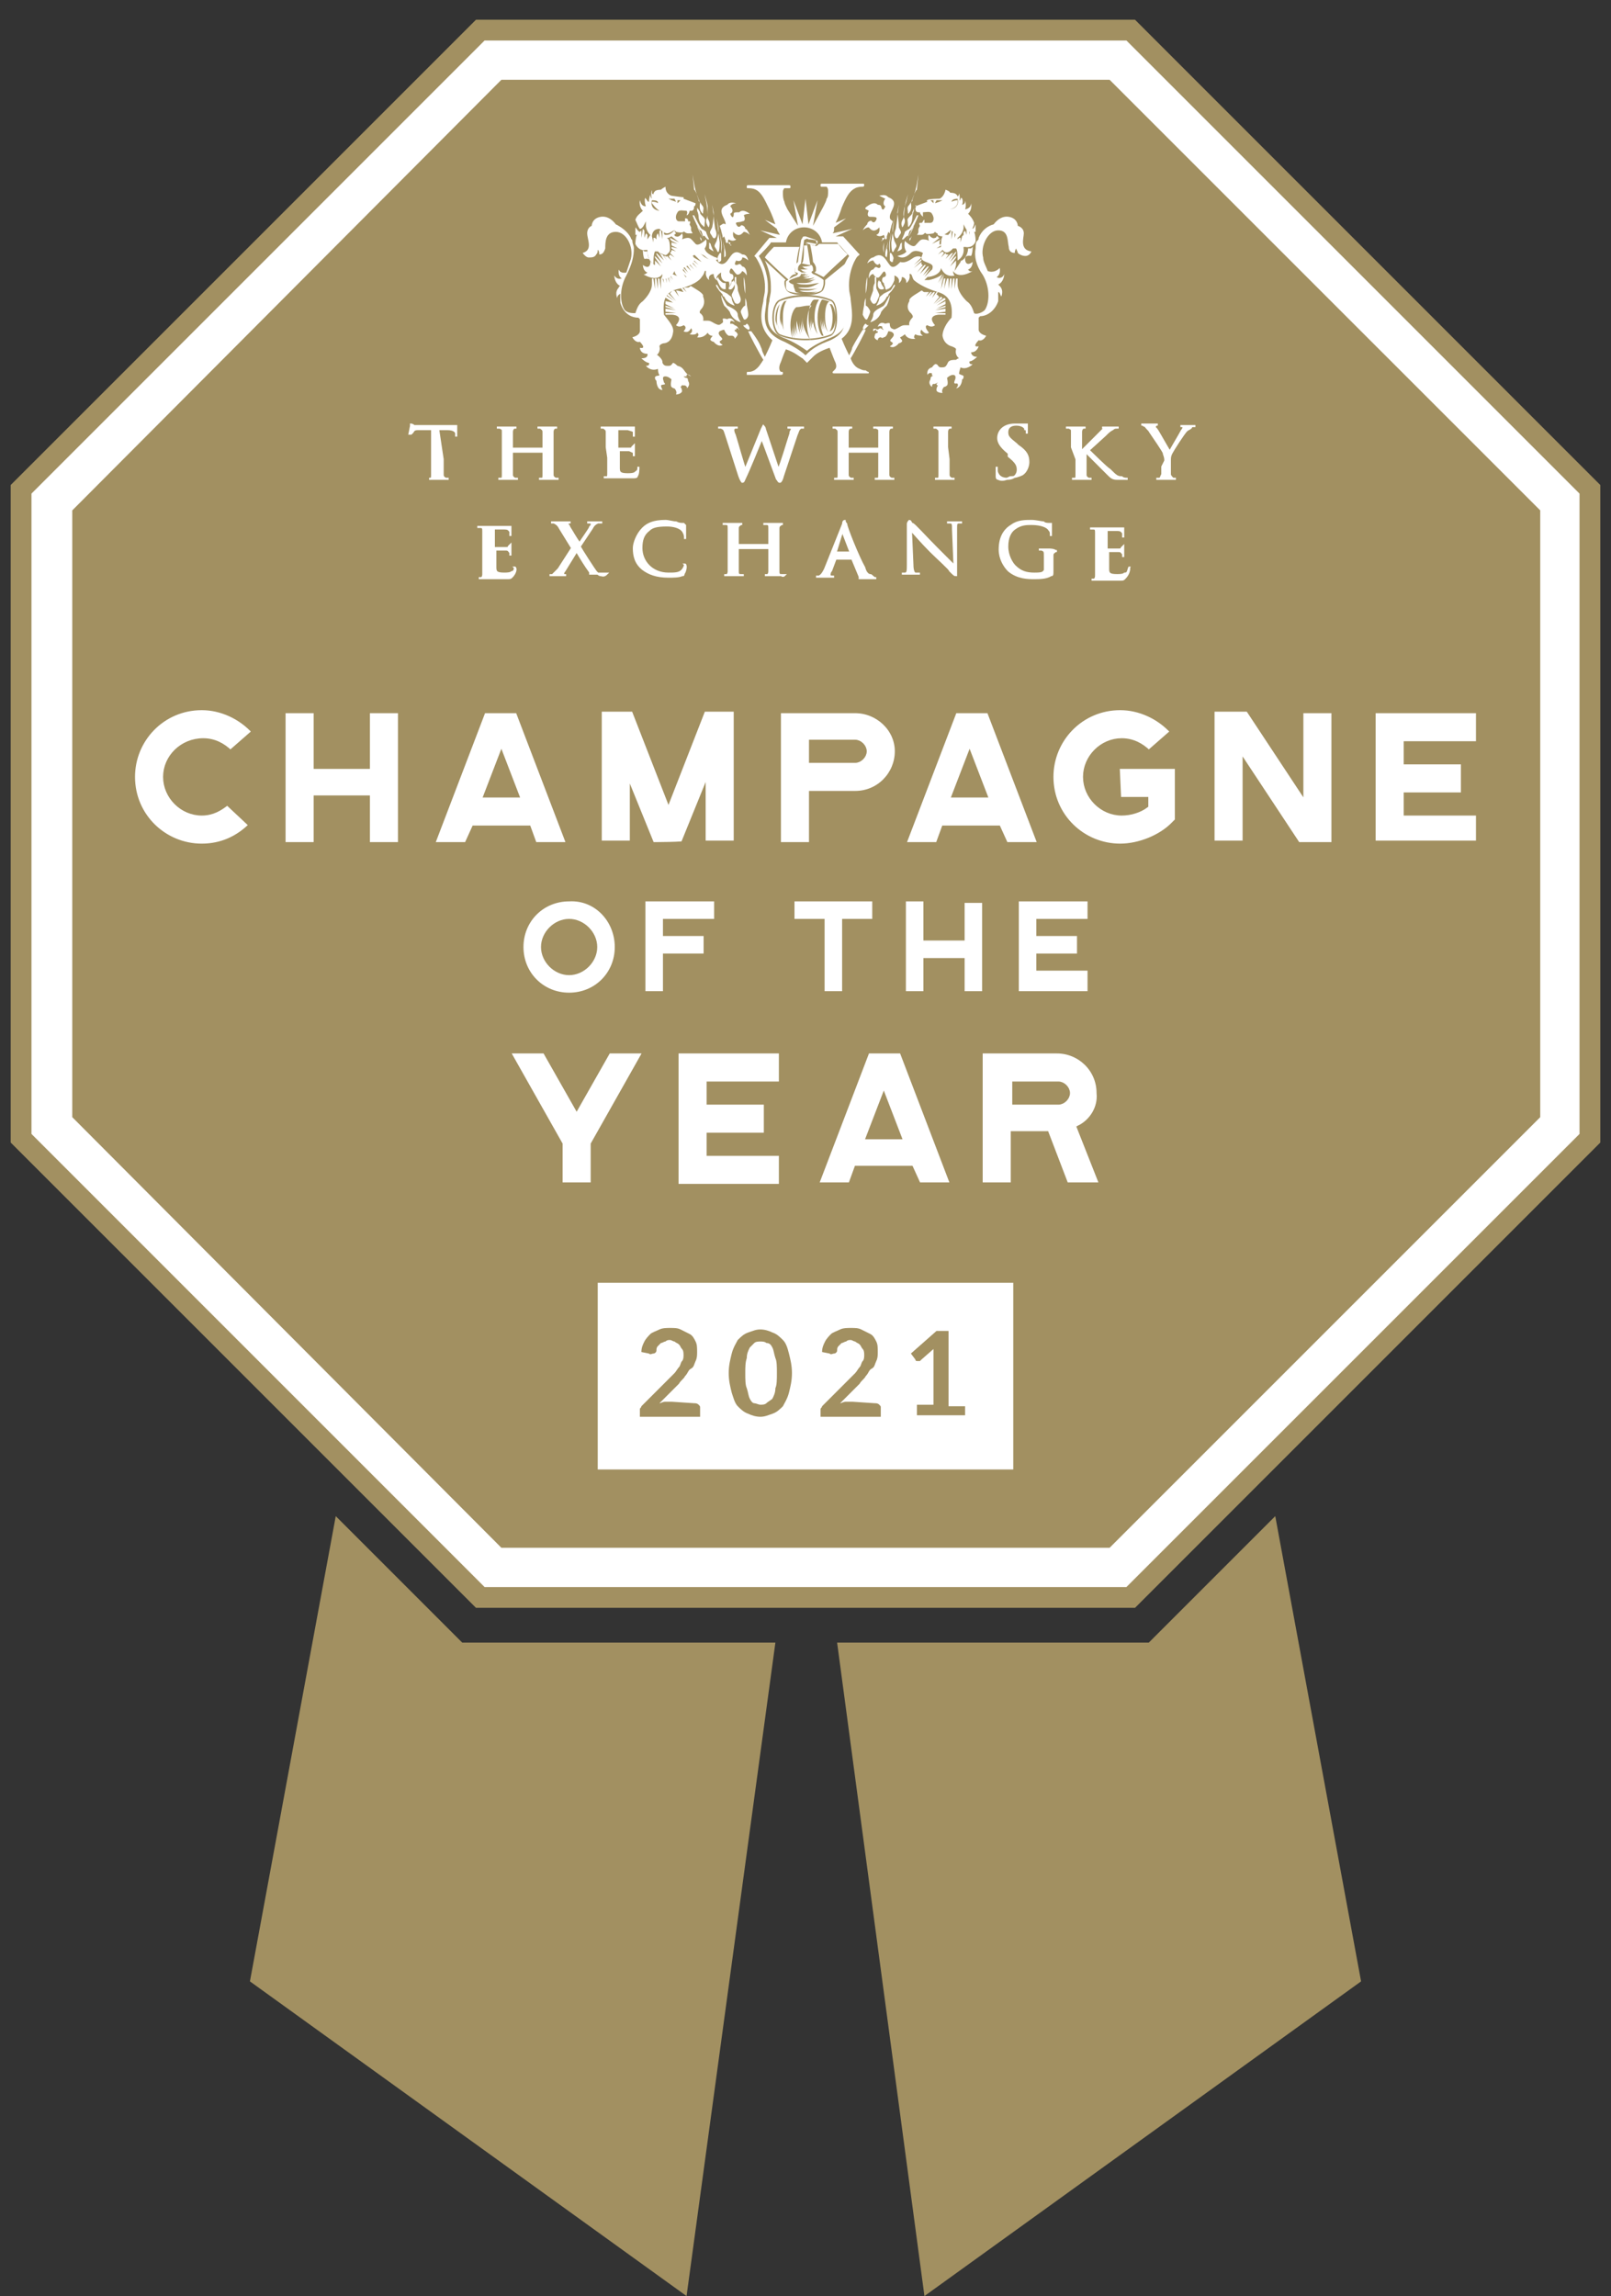 <?xml version="1.0" encoding="utf-8"?>
<!-- Generator: Adobe Illustrator 25.0.0, SVG Export Plug-In . SVG Version: 6.00 Build 0)  -->
<svg version="1.1" id="Layer_1" xmlns="http://www.w3.org/2000/svg" xmlns:xlink="http://www.w3.org/1999/xlink" x="0px" y="0px"
	 viewBox="0 0 107 152.5" style="enable-background:new 0 0 107 152.5;" xml:space="preserve">
<rect x="0" y="0" width="107" height="152.5" fill="#333333" stroke="none"/>
<style type="text/css">
	.st0{fill:#FFFFFF;stroke:#A29061;stroke-width:1.38;stroke-miterlimit:10;}
	.st1{fill:#A29061;}
	.st2{fill:#FFFFFF;}
	.st3{fill:#FFFFFF;stroke:#FFFFFF;stroke-width:0.138;stroke-miterlimit:10;}
	.st4{enable-background:new    ;}
	.st5{fill:#FFFFFF;stroke:#A29061;stroke-width:0.336;stroke-miterlimit:10;}
</style>
<polygon class="st0" points="75.1,106.1 31.9,106.1 1.4,75.6 1.4,32.5 31.9,2 75.1,2 105.6,32.5 105.6,75.6 "/>
<g>
	<polygon class="st1" points="30.7,109.1 22.3,100.7 16.6,131.6 45.6,152.5 51.5,109.1 	"/>
	<polygon class="st1" points="76.3,109.1 84.7,100.7 90.4,131.6 61.4,152.5 55.6,109.1 	"/>
</g>
<polygon class="st1" points="33.3,102.8 4.8,74.2 4.8,33.9 33.3,5.3 73.7,5.3 102.3,33.9 102.3,74.2 73.7,102.8 "/>
<g>
	<path class="st2" d="M57.5,24.6c-0.1,0-0.2,0-0.4-0.1c-0.3-0.1-0.5-0.4-0.6-0.7c0.2-0.3,1-1.8,1-1.9l-0.2,0c-0.5,0.8-0.6,1-0.7,1.2
		c0,0.1-0.1,0.3-0.2,0.5c-0.1-0.2-0.3-0.6-0.5-1.1c0.9-0.7,0.7-1.7,0.6-2.6c0-0.2-0.1-0.5-0.1-0.7c-0.1-1.2,0.5-2.2,0.6-2.2l0.1-0.1
		l-0.1-0.1l-1-1.1h-0.5l1.1-0.5l-1.3,0.3c0.1-0.1,0.1-0.2,0.1-0.4l0.8-0.6l-0.7,0.3c0.3-0.6,0.4-1,0.4-1c0.3-0.7,0.5-1.1,0.9-1.3
		c0.2-0.1,0.4-0.1,0.5-0.1c0.1,0,0.1-0.1,0.1-0.1c0-0.1,0-0.1-0.2-0.1h-2.5c-0.2,0-0.2,0-0.2,0.1c0,0.1,0,0.1,0.1,0.1
		c0.1,0,0.2,0,0.3,0c0.1,0.1,0.1,0.2,0.1,0.3c0,0.2,0,0.4-0.1,0.5c0,0.1-0.1,0.3-0.2,0.5L54,15l0.3-1.7l-0.6,1.6l-0.2-1.7l-0.2,1.7
		l-0.6-1.6L53,15l-0.7-1.1c-0.1-0.2-0.2-0.4-0.2-0.5C52,13.2,52,13,52,12.8c0-0.1,0-0.2,0.1-0.3c0.1,0,0.2,0,0.3,0
		c0.1,0,0.1,0,0.1-0.1c0-0.1,0-0.1-0.2-0.1h-2.5c-0.2,0-0.2,0-0.2,0.1c0,0.1,0,0.1,0.1,0.1c0.1,0,0.3,0,0.5,0.1
		c0.4,0.2,0.6,0.7,0.9,1.3c0,0,0.2,0.4,0.4,1l-0.7-0.3l0.8,0.6c0,0.1,0.1,0.2,0.2,0.4l-1.3-0.3l1.1,0.5h-0.5L50.1,17l0.1,0.1
		c0,0,0.7,1,0.6,2.2c0,0.2-0.1,0.5-0.1,0.7c-0.2,0.9-0.3,1.8,0.6,2.6c-0.2,0.5-0.4,0.9-0.5,1.1c-0.1-0.2-0.2-0.4-0.2-0.5
		c-0.1-0.2-0.1-0.4-0.7-1.2l-0.2,0c0,0.1,0.8,1.6,1,1.9c-0.2,0.3-0.3,0.5-0.6,0.7c-0.2,0.1-0.3,0.1-0.4,0.1c-0.1,0-0.1,0-0.1,0.1
		c0,0,0,0,0,0.1h2.2c0.1,0,0.2,0,0.2-0.1c0-0.1,0-0.1-0.1-0.1c-0.1,0-0.2-0.2-0.1-0.5c0.1-0.2,0.2-0.6,0.4-1
		c0.6,0.2,0.9,0.5,1.1,0.6l0,0c0.1,0.1,0.2,0.2,0.2,0.2l0,0l0.1,0.1l0.3-0.3c0,0-0.1,0.1-0.1,0.1h0c0,0,0.1-0.1,0.2-0.2l0,0
		c0.2-0.2,0.5-0.4,1.1-0.6c0.2,0.5,0.3,0.8,0.4,1c0.1,0.3,0,0.4-0.1,0.5c0,0-0.1,0.1-0.1,0.1c0,0.1,0,0.1,0.2,0.1h2.2c0,0,0,0,0-0.1
		C57.6,24.7,57.5,24.6,57.5,24.6z M54.9,22.7c-0.8,0.3-1.2,0.7-1.4,0.9c-0.2-0.2-0.6-0.5-1.4-0.9c-1-0.4-1.3-1-1.3-1.7
		c0-0.3,0.1-0.7,0.1-1c0-0.2,0.1-0.5,0.1-0.7c0-0.1,0-0.2,0-0.3c0-0.9-0.4-1.7-0.6-2c0.1-0.1,0.8-0.8,0.8-0.9h1c0.1-0.6,0.6-1,1.2-1
		c0.6,0,1.1,0.4,1.2,1h1c0.1,0.1,0.7,0.8,0.8,0.9c-0.2,0.3-0.6,1-0.6,2c0,0.1,0,0.2,0,0.3c0,0.2,0.1,0.5,0.1,0.7
		c0.1,0.3,0.1,0.7,0.1,1C56.2,21.7,56,22.3,54.9,22.7z"/>
	<path class="st2" d="M45.2,25.3C45.2,25.3,45.2,25.3,45.2,25.3C45.2,25.3,45.2,25.3,45.2,25.3C45.2,25.3,45.2,25.3,45.2,25.3
		C45.2,25.3,45.2,25.3,45.2,25.3z"/>
	<path class="st2" d="M61.8,25.3C61.8,25.3,61.8,25.3,61.8,25.3C61.8,25.3,61.8,25.3,61.8,25.3C61.8,25.3,61.8,25.3,61.8,25.3
		C61.8,25.3,61.8,25.3,61.8,25.3z"/>
	<path class="st2" d="M61.8,25.3C61.8,25.3,61.8,25.3,61.8,25.3C61.8,25.3,61.8,25.3,61.8,25.3C61.8,25.3,61.8,25.3,61.8,25.3
		C61.8,25.3,61.8,25.3,61.8,25.3z"/>
	<path class="st2" d="M55.9,19.3L55.9,19.3L55.9,19.3z"/>
	<polygon class="st2" points="49.6,21.3 49.6,21.3 49.7,21.3 	"/>
	<path class="st2" d="M46.9,15.8L46.9,15.8l0.1,0.1c0,0,0.1,0,0.1,0c0,0-0.2-0.4-0.2-0.5c-0.1-0.1-0.3-0.2-0.3-0.2
		c-0.1-0.1-0.4-0.7-0.5-0.9c0,0,0,0-0.1,0c0.1,0.3,0.4,0.9,0.5,1c0.1,0,0.1,0.1,0.2,0.4C46.8,15.6,46.8,15.7,46.9,15.8z"/>
	<path class="st2" d="M46.7,15c0,0,0.1,0.2,0.1-0.1c0-0.2,0.1-0.3-0.1-0.5c-0.2-0.2-0.2-0.2-0.2-0.3c0,0-0.1-0.2-0.2-0.3
		c0,0,0,0,0,0c0,0,0,0.1,0,0.1c0,0,0,0,0,0.1c0.1,0.2,0.1,0.4,0.1,0.4S46.4,14.8,46.7,15z"/>
	<path class="st2" d="M46.5,15.8c0,0,0,0.1,0.1,0.2c0,0,0,0,0,0C46.6,15.9,46.6,15.8,46.5,15.8C46.6,15.7,46.5,15.7,46.5,15.8z"/>
	<path class="st2" d="M46.5,13.5c0,0-0.1,0.4,0.1,0.6c0,0,0.1,0.2,0.1,0c0-0.2,0.1-0.3-0.1-0.5c-0.1-0.2-0.2-0.2-0.2-0.3
		c0-0.1-0.2-0.5-0.3-1.1c-0.1-0.6-0.1-0.6-0.1-0.6s0.1,0.9,0.1,1C46.2,12.6,46.5,13.5,46.5,13.5z"/>
	<path class="st2" d="M47,14.3c0,0,0,0.1-0.1,0.3c0,0.2,0,0.2,0.1,0.4c0.1,0.2,0.1,0,0.1,0c0.1-0.2-0.1-0.5-0.1-0.5S47,13.8,47,13.7
		c0-0.1-0.2-0.8-0.2-0.8s0,0,0.1,0.5C47,13.9,47,14.3,47,14.3z"/>
	<path class="st2" d="M47.4,16.7c0,0-0.2-0.4-0.2-0.5c0,0,0,0-0.1-0.1c0,0,0,0.1,0,0.1c0,0.1,0,0.2,0,0.3
		C47.2,16.6,47.4,16.7,47.4,16.7z"/>
	<path class="st2" d="M47.3,15.1c0,0,0,0-0.1,0.2c-0.1,0.2,0,0.2,0.1,0.4c0.1,0.2,0.2,0.1,0.2,0.1c0.2-0.2,0-0.6,0-0.6
		s-0.1-0.7-0.1-0.8c0-0.1-0.1-0.8-0.1-0.8s0,0,0.1,0.5C47.4,14.7,47.3,15.1,47.3,15.1z"/>
	<path class="st2" d="M49.2,20.7c0,0.1,0.2,0.5,0.2,0.5c0.1,0.1,0.3-0.1,0.3-0.3c0-0.2-0.1-0.6-0.1-0.7c0,0,0-0.2-0.1-0.4
		c0-0.3,0-0.6,0-0.6c0-0.1,0-0.5-0.1-0.8c0,0,0,0,0,0c0,0.3,0,0.7,0.1,1.1c0,0.4,0,0.7,0,0.8C49.4,20.3,49.2,20.6,49.2,20.7z"/>
	<path class="st2" d="M48.3,16.8C48.3,16.8,48.4,16.7,48.3,16.8c0-0.4,0-0.6,0-0.7C48.3,16.1,48.3,16.4,48.3,16.8z"/>
	<path class="st2" d="M48.1,17.1c0,0,0.1-0.1,0.1-0.1c0-0.1,0-0.1,0-0.2c0-0.1-0.2-0.8-0.2-0.8s0,0,0.1,0.5
		C48.1,16.7,48.1,17,48.1,17.1C48.1,17.1,48.1,17.1,48.1,17.1z"/>
	<path class="st2" d="M47.8,15l0.1,0.3c0,0.1,0.1,0.3,0.1,0.5l0.1-0.1l0.1,0.3c0,0,0,0.1,0,0.1c0,0,0.1,0,0.1,0.1
		c0-0.1,0-0.1,0.1-0.1l0.1,0l0,0.1c0,0,0,0,0,0.1c0.1,0,0.1,0,0.1,0c-0.4-0.2-0.2-0.4-0.2-0.4c0.3,0.2,0.5,0,0.5,0
		c-0.3-0.1-0.2-0.5-0.2-0.5s0.3,0.4,0.6,0.1c0,0,0.1-0.1,0.1-0.1c0.2,0,0.4,0.2,0.4,0.2c-0.1-0.2-0.2-0.4-0.3-0.4
		c0-0.2-0.3-0.3-0.3-0.2c-0.1,0.1-0.2,0.1-0.3-0.1c-0.1-0.2,0.2-0.1,0.4-0.2c0.2,0,0.2-0.2,0.1-0.4c0.1-0.1,0.4-0.1,0.4-0.1
		c-0.4-0.3-0.6-0.2-0.7-0.1c0,0,0,0-0.1,0c-0.4,0-0.2,0.1-0.3,0.3c-0.1,0.1-0.2-0.2-0.2-0.2c0.2-0.1,0.2-0.3,0-0.5
		c0.1-0.2,0.4-0.2,0.4-0.2c-0.4-0.1-0.5,0-0.6,0.1c0,0,0,0,0,0c-0.8,0.3-0.1,0.9-0.1,1.3C48,14.8,48,14.9,47.8,15z"/>
	<path class="st2" d="M47.6,16c0,0,0,0-0.1,0.2c-0.1,0.2,0,0.2,0.1,0.4c0.2,0.5,0.2-0.5,0.2-0.5s-0.1-0.7-0.1-0.8
		c0-0.1-0.1-0.8-0.1-0.8s0,0,0.1,0.5S47.6,15.9,47.6,16z"/>
	<path class="st2" d="M47.6,17.2c0,0,0-0.1,0-0.1l-0.1,0C47.5,17.2,47.5,17.2,47.6,17.2z"/>
	<path class="st2" d="M47.7,17c-0.1,0.2,0,0.2,0,0.4c0,0,0.1,0,0.1,0c0,0,0.1-0.1,0.1-0.1c0-0.1,0-0.3,0-0.3c0-0.7,0-0.7,0-0.8
		c0-0.1-0.1-0.8-0.1-0.8s0,0,0.1,0.5c0.1,0.5,0,0.9,0,0.9C47.8,16.8,47.8,16.8,47.7,17z"/>
	<path class="st2" d="M46.8,15.9c-0.2-0.2-0.4-0.8-0.5-0.9c0-0.1-0.1-0.2,0,0C46.3,15.1,46.6,15.7,46.8,15.9
		C46.8,15.9,46.8,15.9,46.8,15.9z"/>
	<path class="st2" d="M48.3,20.3c-0.1-0.1-0.4-0.7-0.4-0.7c0,0.2,0.1,0.5,0.2,0.7c0,0,0.1,0.1,0.1,0.1c0.1,0.1,0.3,0.3,0.3,0.4
		c0.2,0.5,0.7,0.6,0.7,0.6s-0.2-0.3-0.2-0.5C49,20.6,48.5,20.4,48.3,20.3z"/>
	<path class="st2" d="M45,24.3c0,0-0.2-0.2-0.3-0.2c-0.1,0.1-0.1,0.2-0.3,0.2c-0.2,0-0.3,0-0.4-0.2C44,24,44,23.9,43.8,23.7
		c-0.2-0.2-0.2-0.1-0.2-0.1s0.3-0.2,0.2-0.6c0-0.1,0.2-0.2,0.3-0.2c0,0,0,0,0,0c0,0,0.5,0,0.6-0.7c0.1-0.4-0.3-0.8-0.6-1.2
		c-0.1-1,0.1-1.5,0.9-1.7c1-0.2,1.5-0.6,1.6-0.8c0.1-0.1,0.2-0.3,0.2-0.4c0.1,0,0.1,0,0.1,0c-0.1,0.4,0.2,0.6,0.2,0.6
		c-0.1-0.4,0.3-0.4,0.3-0.4c0,0.3,0.2,0.4,0.2,0.4c-0.1-0.3,0.3-0.5,0.3-0.5s-0.1,0.5,0.3,0.6c0.1,0,0.1,0,0.2,0
		c0.1,0.2,0,0.4,0,0.4c0.1-0.2,0.2-0.3,0.2-0.5c0.2-0.1,0.1-0.4,0-0.4c-0.1,0-0.2-0.1-0.1-0.3c0.1-0.2,0.2,0.1,0.4,0.3
		c0.1,0.1,0.3,0,0.4-0.2c0.2,0.1,0.3,0.3,0.3,0.3c0-0.5-0.2-0.6-0.3-0.6c0,0,0,0,0,0c-0.2-0.3-0.2-0.1-0.4-0.1c-0.2,0,0-0.3,0-0.3
		c0.2,0.1,0.4,0,0.4-0.2c0.2,0,0.4,0.2,0.4,0.2c-0.1-0.4-0.3-0.4-0.4-0.4c0,0,0,0,0,0c-0.7-0.5-0.8,0.4-1.2,0.6
		c-0.2,0.1-0.4,0-0.6-0.3c-0.3,0.1-0.6,0-0.9-0.3c-0.2-0.1-0.4-0.1-0.5,0l0.5,0.5L45.9,17c0,0,0,0.1,0,0.1l0.5,0.5l-0.5-0.4
		c0,0,0,0,0,0l0.4,0.5l-0.4-0.5c0,0,0,0,0,0.1l0.4,0.5l-0.5-0.5c0,0-0.1,0-0.1,0.1l0.4,0.5l-0.5-0.5c0,0,0,0-0.1,0c0,0,0,0,0,0
		l0.4,0.6l-0.5-0.5c0,0-0.1,0-0.1,0l0.4,0.6l-0.5-0.5c0,0,0,0,0,0l0.4,0.6l-0.5-0.5c0,0.1,0.2,0.4,0.3,0.5l0.2,0.2l-0.3,0
		c-0.5-0.1-0.7-0.2-0.9-0.4l0.3,0.6l-0.4-0.6c0,0,0,0,0,0l0.3,0.7l-0.3-0.6c0,0,0,0,0,0l0.2,0.7l-0.3-0.7c0,0,0,0,0,0l0.1,0.7
		l-0.2-0.7c0,0,0,0-0.1,0l0.1,0.7L44,18.5c0,0-0.1,0-0.1,0l0,0.7l-0.1-0.7c0,0,0,0-0.1,0l0,0.7l-0.1-0.7c0,0-0.1,0-0.1,0l0,0.7
		l-0.1-0.7c0,0,0,0-0.1,0c0,0,0,0.1,0,0.1c0,0.2,0,0.3,0,0.3c0,0.3-0.2,0.7-0.6,1.1c-0.3,0.2-0.4,0.5-0.5,0.8v0
		c-0.2,0-0.5,0-0.7-0.2c-0.3-0.4-0.4-1.4,0.1-2.3c0.4-0.8,0.5-1.3,0.5-1.8c0-0.2-0.1-0.3-0.1-0.5c0-0.1-0.1-0.1-0.1-0.2
		c-0.2-0.4-0.6-0.7-1-0.9c0,0-0.4-0.6-1-0.5c-0.6,0.1-0.6,0.6-0.6,0.6S39,15.1,39,15.5c0,0.4,0.4,1.1-0.3,1.3c0,0,0.2,0.3,0.4,0.3
		c0.2,0,0.4,0,0.5-0.2c0.1-0.1,0.1-0.2,0.1-0.3c0,0,0.1,0,0.1,0.3c0.2,0,0.3-0.1,0.4-0.4c0-0.4,0-1.1,0.7-1.1c0.7,0,1.2,1,1,1.8
		c-0.1,0.3-0.2,0.6-0.3,0.9c0,0-0.4,0.1-0.5-0.2c0,0-0.1,0.4,0.2,0.6c-0.1,0-0.3,0.1-0.5-0.2c0,0,0,0.5,0.4,0.7c0,0-0.1,0-0.1,0.1
		c-0.3,0.3-0.1,0.7-0.1,0.7c0-0.2,0.1-0.2,0.2-0.3c0,0.2,0,0.4,0,0.6c0.2,0.7,0.7,1,1.2,1c0,0,0.1,0.1,0.1,0.1l0-0.1c0,0,0,0,0,0
		c0,0,0,0,0,0s0,0,0,0c0,0.1,0,0.1,0,0.2c0,0.1,0,0.1,0,0.2l0,0.5c0,0.1-0.1,0.3-0.5,0.4c0,0,0.2,0.4,0.5,0.3c0,0,0.5,0.5,0,0.4
		c0,0,0,0.4,0.5,0.4c0,0,0.1,0.3-0.4,0.3c0,0,0.3,0.3,0.5,0.3c0,0,0.1,0.2-0.2,0.2c0,0,0.3,0.4,0.8,0.2c0,0,0,0.3,0.1,0.4
		c0,0.1-0.3,0-0.3,0.2c0,0.1,0.1,0.2,0.1,0.2s0,0.6,0.4,0.6c0,0-0.1-0.2-0.1-0.3c0.1-0.1,0.4,0,0.2-0.2c-0.1-0.3-0.1-0.4,0.1-0.4
		c0.2,0,0.4,0.2,0.4,0.2s-0.1,0.4,0,0.5s0.2,0.1,0.2,0.1s0.2,0.2,0.1,0.4c0,0,0.3,0,0.4-0.2c0-0.2-0.1-0.3-0.1-0.3s0.1-0.1,0.1-0.1
		c0-0.1-0.1-0.1-0.1-0.1s0.1,0.1,0.2,0.1c0,0,0.1,0,0.1,0s0.2,0.1,0.1,0.2c0,0,0.3-0.2,0.1-0.5c0,0,0-0.2-0.1-0.2
		c-0.1,0-0.2-0.1-0.2-0.1s0.2,0,0.2,0c0,0,0-0.1,0-0.1s0.1-0.1,0.3,0.1C45.4,24.8,45.5,24.4,45,24.3z"/>
	<path class="st2" d="M48.8,21.6c0,0-0.1-0.1-0.2-0.1c-0.1,0-0.2,0.1-0.2,0.1s0.2-0.1,0.1-0.1c0,0,0-0.1,0-0.1s0-0.2,0.3,0
		c0,0-0.2-0.4-0.5-0.2c0,0-0.3-0.1-0.3,0c0,0.1,0.1,0.2-0.1,0.3c-0.1,0.1-0.2,0.1-0.4,0c-0.2-0.1-0.3-0.2-0.5-0.2
		c-0.2,0-0.3,0-0.3,0s0.1-0.3-0.2-0.5c-0.1-0.1,0.1-0.3,0.1-0.3s0.3-0.3,0.1-0.8c0,0,0-0.1,0-0.1c-0.1-0.2-0.5-0.4-0.8-0.6
		c-0.1,0-0.1,0.1-0.2,0.1l0.2,0.3l-0.2-0.3c0,0-0.1,0-0.1,0l0.2,0.3l-0.2-0.3c0,0-0.1,0-0.1,0l0.2,0.3l-0.2-0.3c0,0-0.1,0-0.1,0
		l0.2,0.3l-0.3-0.3c0,0-0.1,0-0.1,0l0.2,0.3L45,19.3c0,0,0,0-0.1,0c0,0,0,0,0,0l0.2,0.4l-0.3-0.4c0,0-0.1,0-0.1,0l0.3,0.4l-0.3-0.4
		c0,0-0.1,0-0.1,0.1l0.4,0.5l-0.4-0.5c0,0-0.1,0-0.1,0.1l0.4,0.5l-0.5-0.5c0,0-0.1,0.1-0.1,0.1l0.5,0.4l-0.6-0.4c0,0,0,0.1-0.1,0.1
		l0.6,0.4L44.2,20c0,0,0,0.1,0,0.2l0.6,0.3l-0.6-0.2c0,0,0,0.1,0,0.1l0.7,0.2l-0.7-0.1c0,0.1,0,0.1,0,0.2l0.7,0.1l-0.7,0
		c0,0,0,0.1,0,0.1c0,0,0,0,0,0c0.2,0,0.4,0,0.4,0s0.9,0,0.3,0.7c0,0,0.2,0.2,0.5,0c0,0,0.3,0.1,0,0.4c0,0,0.3,0.2,0.5-0.2
		c0,0,0.2,0.2-0.1,0.4c0,0,0.4,0.1,0.5-0.1c0,0,0.2,0.1,0,0.3c0,0,0.4,0.1,0.7-0.3c0,0,0.1,0.2,0.3,0.2c0.1,0-0.2,0.2-0.1,0.3
		c0.1,0.1,0.2,0.1,0.2,0.1s0.3,0.4,0.6,0.2c0,0-0.2-0.1-0.2-0.2c0-0.1,0.3-0.1,0.1-0.3c-0.2-0.2-0.2-0.3-0.1-0.4
		c0.2-0.1,0.3-0.1,0.3-0.1s0.1,0.3,0.3,0.4c0.2,0,0.2,0,0.2,0s0.2,0,0.2,0.2c0,0,0.2-0.2,0.2-0.3c-0.1-0.2-0.2-0.2-0.2-0.2
		s0-0.1,0-0.1c-0.1,0-0.1,0-0.1,0s0.1,0,0.2,0c0,0,0-0.1,0-0.1s0.2,0,0.2,0.1C49,21.9,49.1,21.7,48.8,21.6z"/>
	<path class="st2" d="M49.7,21.9c0.2,0,0-0.4-0.1-0.4c0,0-0.1,0.1-0.1,0.1c0,0-0.1,0-0.1,0C49.3,21.6,49.5,21.8,49.7,21.9z"/>
	<path class="st2" d="M48.2,19.2l0-0.1c0,0,0-0.1,0-0.1c0,0,0-0.1,0-0.2c0,0,0,0,0,0c0,0-0.1,0-0.1,0c-0.1,0-0.2-0.1-0.3-0.2
		c-0.1-0.1-0.1-0.2-0.1-0.2c0,0,0,0,0,0c0,0-0.1,0.1-0.1,0.1c0,0,0,0,0,0.1C47.7,18.6,47.8,19.3,48.2,19.2z"/>
	<path class="st2" d="M47.7,19.2C47.7,19.2,47.7,19.2,47.7,19.2c0.1,0.2,0.3,0.3,0.3,0.4c0,0,0,0.1,0.1,0.1c0.2,0.5,0.7,0.6,0.7,0.6
		s-0.2-0.3-0.2-0.5c0-0.1-0.2-0.2-0.3-0.3c0,0-0.4-0.2-0.4-0.2c-0.1,0-0.2-0.3-0.3-0.4l0,0c0,0,0,0,0,0
		C47.5,18.9,47.6,19.1,47.7,19.2L47.7,19.2L47.7,19.2z"/>
	<path class="st2" d="M49.2,19.9c0-0.2-0.2-0.5-0.2-0.7c0-0.1,0-0.2-0.1-0.4c0-0.1,0-0.2,0-0.4c0,0,0,0-0.1,0c0,0.4,0,0.7,0,0.7
		c0,0.1-0.2,0.4-0.2,0.5c0,0.1,0.2,0.5,0.2,0.5C49,20.3,49.2,20.1,49.2,19.9z"/>
	<path class="st2" d="M48.8,18.9c0-0.1,0-0.2-0.1-0.3c0,0.1,0,0.1-0.1,0.1c0,0.1-0.1,0.3-0.2,0.4c0,0,0,0.1,0,0.1
		C48.6,19.3,48.7,19.1,48.8,18.9z"/>
	<path class="st2" d="M60.1,15.8L60.1,15.8L60,15.9c0,0-0.1,0-0.1,0c0,0,0.2-0.4,0.2-0.5c0.1-0.1,0.3-0.2,0.3-0.2
		c0.1-0.1,0.4-0.7,0.5-0.9c0,0,0,0,0.1,0c-0.1,0.3-0.4,0.9-0.5,1c-0.1,0-0.1,0.1-0.2,0.4C60.3,15.6,60.2,15.7,60.1,15.8z"/>
	<path class="st2" d="M60.4,15c0,0-0.1,0.2-0.1-0.1s-0.1-0.3,0.1-0.5c0.2-0.2,0.2-0.2,0.2-0.3c0,0,0.1-0.2,0.1-0.3c0,0,0,0,0,0
		c0,0,0,0.1,0,0.1c0,0,0,0,0,0.1c-0.1,0.2-0.1,0.4-0.1,0.4S60.6,14.8,60.4,15z"/>
	<path class="st2" d="M60.5,15.8c0,0,0,0.1-0.1,0.2c0,0,0,0,0,0C60.4,15.9,60.4,15.8,60.5,15.8C60.5,15.7,60.6,15.7,60.5,15.8z"/>
	<path class="st2" d="M60.5,13.5c0,0,0.1,0.4-0.1,0.6c0,0-0.1,0.2-0.1,0c0-0.2-0.1-0.3,0.1-0.5c0.1-0.2,0.2-0.2,0.2-0.3
		c0-0.1,0.2-0.5,0.3-1.1c0.1-0.6,0.1-0.6,0.1-0.6s-0.1,0.9-0.1,1C60.8,12.6,60.5,13.5,60.5,13.5z"/>
	<path class="st2" d="M60,14.3c0,0,0,0.1,0.1,0.3c0,0.2,0,0.2-0.1,0.4c-0.1,0.2-0.1,0-0.1,0c-0.1-0.2,0.1-0.5,0.1-0.5
		s0.1-0.7,0.1-0.8c0-0.1,0.2-0.8,0.2-0.8s0,0-0.1,0.5C60,13.9,60,14.3,60,14.3z"/>
	<path class="st2" d="M59.6,16.7c0,0,0.2-0.4,0.2-0.5c0,0,0,0,0.1-0.1c0,0,0,0.1,0,0.1c0,0.1,0,0.2,0,0.3
		C59.9,16.6,59.6,16.7,59.6,16.7z"/>
	<path class="st2" d="M59.7,15.1c0,0,0,0,0.1,0.2c0.1,0.2,0,0.2-0.1,0.4c-0.1,0.2-0.2,0.1-0.2,0.1c-0.2-0.2,0-0.6,0-0.6
		s0.1-0.7,0.1-0.8c0-0.1,0.1-0.8,0.1-0.8s0,0-0.1,0.5C59.7,14.7,59.7,15.1,59.7,15.1z"/>
	<path class="st2" d="M57.8,20.7c0,0.1-0.2,0.5-0.2,0.5c-0.1,0.1-0.2-0.1-0.3-0.3c0-0.2,0.1-0.6,0.1-0.7c0,0,0-0.2,0.1-0.4
		c0-0.3,0-0.6,0-0.6c0-0.1,0-0.5,0.1-0.8c0,0,0,0,0,0c0,0.3,0,0.7-0.1,1.1c0,0.4,0,0.7,0,0.8C57.6,20.3,57.8,20.6,57.8,20.7z"/>
	<path class="st2" d="M58.7,16.8C58.7,16.8,58.6,16.7,58.7,16.8c-0.1-0.4,0-0.6,0-0.7C58.7,16.1,58.7,16.4,58.7,16.8z"/>
	<path class="st2" d="M58.9,17.1c0,0-0.1-0.1-0.1-0.1c0-0.1,0-0.1,0-0.2c0-0.1,0.2-0.8,0.2-0.8s0,0-0.1,0.5
		C59,16.7,58.9,17,58.9,17.1C58.9,17.1,58.9,17.1,58.9,17.1z"/>
	<path class="st2" d="M59.4,16c0,0,0,0,0.1,0.2c0.1,0.2,0,0.2-0.1,0.4c-0.2,0.5-0.2-0.5-0.2-0.5s0.1-0.7,0.1-0.8
		c0-0.1,0.1-0.8,0.1-0.8s0,0-0.1,0.5S59.4,15.9,59.4,16z"/>
	<path class="st2" d="M59.3,17c0.1,0.2,0,0.2,0,0.4c0,0-0.1,0-0.1,0c0,0-0.1-0.1-0.1-0.1c0-0.1,0-0.3,0-0.3c0-0.7,0-0.7,0-0.8
		c0-0.1,0.1-0.8,0.1-0.8s0,0-0.1,0.5c-0.1,0.5,0,0.9,0,0.9C59.2,16.8,59.2,16.8,59.3,17z"/>
	<path class="st2" d="M60.2,15.9c0.2-0.2,0.4-0.8,0.5-0.9c0-0.1,0.1-0.2,0,0C60.7,15.1,60.4,15.7,60.2,15.9
		C60.3,15.9,60.2,15.9,60.2,15.9z"/>
	<path class="st2" d="M58.7,20.3c0.1-0.1,0.4-0.7,0.4-0.7c0,0.2-0.1,0.5-0.2,0.7c0,0-0.1,0.1-0.1,0.1c-0.1,0.1-0.3,0.3-0.3,0.4
		c-0.2,0.5-0.7,0.6-0.7,0.6s0.2-0.3,0.2-0.5C58,20.6,58.6,20.4,58.7,20.3z"/>
	<path class="st2" d="M57.4,21.9c-0.2,0,0-0.4,0.1-0.4c0,0,0.1,0.1,0.1,0.1c0,0,0.1,0,0.1,0C57.7,21.6,57.5,21.8,57.4,21.9z"/>
	<path class="st2" d="M58.8,19.2l0-0.1c0,0,0-0.1,0-0.1c0,0,0-0.1,0-0.2c0,0,0,0,0,0c0,0,0.1,0,0.1,0c0.1,0,0.2-0.1,0.3-0.2
		c0-0.1,0.1-0.2,0.1-0.2c0,0,0,0,0,0c0,0,0.1,0.1,0.1,0.1c0,0,0,0,0,0.1C59.4,18.6,59.2,19.3,58.8,19.2z"/>
	<path class="st2" d="M59.3,19.2C59.3,19.2,59.3,19.2,59.3,19.2c-0.1,0.2-0.3,0.3-0.3,0.4c0,0,0,0.1-0.1,0.1
		c-0.2,0.5-0.7,0.6-0.7,0.6s0.2-0.3,0.2-0.5c0-0.1,0.2-0.2,0.3-0.3c0,0,0.4-0.2,0.4-0.2c0.1,0,0.2-0.3,0.3-0.4l0,0c0,0,0,0,0,0
		C59.5,18.9,59.4,19.1,59.3,19.2L59.3,19.2L59.3,19.2z"/>
	<path class="st2" d="M57.8,19.9c0-0.2,0.2-0.5,0.2-0.7c0-0.1,0-0.2,0.1-0.4c0-0.1,0-0.2,0-0.4c0,0,0,0,0.1,0c0,0.4,0,0.7,0,0.7
		c0,0.1,0.2,0.4,0.2,0.5c0,0.1-0.2,0.5-0.2,0.5C58,20.3,57.9,20.1,57.8,19.9z"/>
	<path class="st2" d="M58.3,18.9c0-0.1,0-0.2,0.1-0.3c0,0.1,0,0.1,0.1,0.1c0,0.1,0.1,0.3,0.2,0.4c0,0,0,0.1,0,0.1
		C58.4,19.3,58.3,19.1,58.3,18.9z"/>
	<path class="st2" d="M68,15.5c0-0.4-0.4-0.5-0.4-0.5s0-0.5-0.6-0.6c-0.6-0.1-1,0.5-1,0.5c-0.4,0.1-0.8,0.4-1,0.9
		c0,0.1,0,0.1-0.1,0.2c-0.1,0.1-0.1,0.3-0.1,0.5c-0.1,0.5,0,1.1,0.5,1.8c0.5,0.9,0.4,1.9,0.1,2.3c-0.2,0.2-0.6,0.3-0.7,0.2v0
		c-0.1-0.3-0.2-0.6-0.5-0.8c-0.4-0.4-0.6-0.8-0.6-1.1c0,0,0-0.2,0-0.3c0,0,0-0.1,0-0.1c0,0,0,0-0.1,0l-0.1,0.7l0-0.7
		c0,0-0.1,0-0.1,0l-0.1,0.7l0-0.7c0,0,0,0-0.1,0l-0.1,0.7l0-0.7c0,0-0.1,0-0.1,0l-0.2,0.7l0.1-0.7c0,0,0,0-0.1,0l-0.2,0.7l0.1-0.7
		c0,0,0,0,0,0L62.5,19l0.2-0.7c0,0,0,0,0,0l-0.3,0.6l0.3-0.7c0,0,0,0,0,0l-0.4,0.6l0.3-0.6c-0.1,0.1-0.4,0.3-0.9,0.4l-0.3,0l0.2-0.2
		c0.1-0.1,0.3-0.4,0.3-0.5l-0.5,0.5l0.4-0.6c0,0,0,0,0,0l-0.5,0.5l0.4-0.6c0,0-0.1,0-0.1,0l-0.5,0.5l0.4-0.6c0,0,0,0,0,0
		c0,0,0,0-0.1,0l-0.5,0.5l0.4-0.5c0,0-0.1,0-0.1-0.1L60.8,18l0.4-0.5c0,0,0,0,0-0.1l-0.4,0.5l0.4-0.5c0,0,0,0,0,0l-0.5,0.4l0.5-0.5
		c0,0,0-0.1,0-0.1l-0.5,0.4l0.5-0.5c-0.1-0.1-0.3-0.1-0.5,0c-0.3,0.2-0.6,0.4-0.9,0.3c-0.2,0.2-0.4,0.4-0.6,0.3
		c-0.3-0.2-0.5-1.1-1.2-0.6c0,0,0,0,0,0c-0.1,0-0.3,0.1-0.4,0.4c0,0,0.2-0.2,0.4-0.2c0.1,0.2,0.3,0.4,0.4,0.2c0,0,0.2,0.2,0,0.3
		c-0.2,0-0.2-0.2-0.4,0.1c0,0,0,0,0,0c-0.1,0-0.3,0.1-0.3,0.6c0,0,0.1-0.3,0.3-0.3c0.1,0.2,0.3,0.3,0.4,0.2c0.2-0.2,0.3-0.5,0.4-0.3
		c0.1,0.2,0,0.3-0.1,0.3c-0.1,0-0.2,0.3,0,0.4c0,0.1,0.1,0.3,0.2,0.5c0,0,0-0.2,0-0.4c0,0,0.1,0,0.2,0c0.4-0.1,0.3-0.6,0.3-0.6
		s0.4,0.1,0.3,0.5c0,0,0.2-0.1,0.2-0.4c0,0,0.3,0,0.3,0.4c0,0,0.3-0.2,0.2-0.6c0,0,0.1,0,0.1,0c0.1,0.1,0.1,0.3,0.2,0.4
		c0.1,0.1,0.6,0.5,1.6,0.8c0.7,0.2,1,0.7,0.9,1.7c-0.3,0.3-0.6,0.8-0.6,1.2c0.1,0.6,0.6,0.7,0.6,0.7c0,0,0,0,0,0
		c0,0,0.3,0.1,0.3,0.2c-0.1,0.4,0.2,0.6,0.2,0.6s-0.1,0-0.2,0.1C63,23.9,63,24,62.9,24.2c-0.1,0.2-0.2,0.2-0.4,0.2
		c-0.2,0-0.2-0.2-0.3-0.2c-0.1-0.1-0.3,0.2-0.3,0.2c-0.4,0.1-0.3,0.5-0.3,0.5c0.1-0.2,0.3-0.1,0.3-0.1s0,0.1,0,0.1
		c0,0.1,0.2,0,0.2,0s-0.1,0-0.2,0.1c-0.1,0-0.1,0.2-0.1,0.2c-0.2,0.3,0.1,0.5,0.1,0.5c0-0.2,0.1-0.2,0.1-0.2s0,0,0.1,0
		c0,0,0.2-0.1,0.2-0.1s-0.1,0.1-0.1,0.1c0,0.1,0.1,0.1,0.1,0.1s-0.1,0.1-0.1,0.3c0,0.2,0.4,0.2,0.4,0.2c-0.1-0.2,0.1-0.4,0.1-0.4
		s0.1,0,0.2-0.1c0.1-0.1,0-0.5,0-0.5s0.2-0.2,0.4-0.2c0.2,0,0.2,0.2,0.1,0.4c-0.1,0.3,0.2,0.1,0.2,0.2c0.1,0.1-0.1,0.3-0.1,0.3
		c0.4-0.1,0.4-0.6,0.4-0.6S64,25.2,64,25c0-0.1-0.3-0.1-0.3-0.2c0-0.1,0.1-0.4,0.1-0.4c0.4,0.2,0.8-0.2,0.8-0.2
		c-0.3,0-0.2-0.2-0.2-0.2c0.2,0,0.5-0.3,0.5-0.3c-0.4,0-0.4-0.3-0.4-0.3c0.4,0,0.5-0.4,0.5-0.4c-0.5,0.1,0-0.4,0-0.4
		c0.3,0.1,0.5-0.3,0.5-0.3c-0.4-0.1-0.5-0.3-0.5-0.4l0-0.5c0-0.1,0-0.1,0-0.2c0-0.1,0-0.1,0-0.2c0,0,0,0,0,0s0,0,0,0c0,0,0,0,0,0
		l0,0.1c0,0,0.1-0.1,0.1-0.1c0.5,0,1-0.4,1.2-1c0-0.2,0-0.4,0-0.6c0.1,0,0.1,0.1,0.2,0.3c0,0,0.2-0.4-0.1-0.7c0,0-0.1-0.1-0.1-0.1
		c0.4-0.2,0.4-0.7,0.4-0.7c-0.1,0.3-0.4,0.3-0.5,0.2c0.3-0.2,0.2-0.6,0.2-0.6C66,18.2,65.6,18,65.6,18c-0.1-0.3-0.3-0.6-0.3-0.9
		c-0.2-0.7,0.3-1.8,1-1.8c0.7,0,0.6,0.7,0.7,1.1c0,0.3,0.2,0.4,0.4,0.4c0-0.2,0.1-0.3,0.1-0.3c0,0.1,0.1,0.2,0.1,0.3
		c0.1,0.1,0.3,0.2,0.5,0.2c0.3,0,0.4-0.3,0.4-0.3C67.7,16.6,68,15.8,68,15.5z"/>
	<path class="st2" d="M61.6,21.6c0.3,0.2,0.5,0,0.5,0c-0.6-0.7,0.3-0.7,0.3-0.7s0.2,0,0.4,0c0,0,0,0,0,0c0,0,0-0.1,0-0.1l-0.7,0
		l0.7-0.1c0-0.1,0-0.1,0-0.2l-0.7,0.1l0.7-0.2c0,0,0-0.1,0-0.1l-0.6,0.2l0.6-0.3c0-0.1,0-0.1,0-0.2l-0.6,0.3l0.6-0.4
		c0,0,0-0.1-0.1-0.1l-0.6,0.4l0.5-0.4c0,0-0.1-0.1-0.1-0.1l-0.5,0.5l0.4-0.5c0,0-0.1,0-0.1-0.1l-0.4,0.5l0.4-0.5c0,0-0.1,0-0.1-0.1
		L62,19.8l0.3-0.4c0,0-0.1,0-0.1,0l-0.3,0.4l0.2-0.4c0,0,0,0,0,0c0,0,0,0-0.1,0l-0.3,0.3l0.2-0.3c0,0-0.1,0-0.1,0l-0.3,0.3l0.2-0.3
		c0,0-0.1,0-0.1,0l-0.2,0.3l0.2-0.3c0,0-0.1,0-0.1,0l-0.2,0.3l0.2-0.3c0,0,0,0-0.1,0l-0.2,0.3l0.2-0.3c-0.1,0-0.1-0.1-0.2-0.1
		c-0.3,0.2-0.7,0.4-0.8,0.6c0,0,0,0,0,0.1c-0.3,0.5,0.1,0.8,0.1,0.8s0.2,0.2,0.1,0.3c-0.3,0.3-0.2,0.5-0.2,0.5s0,0-0.3,0
		c-0.2,0-0.3,0.1-0.5,0.2c-0.2,0.1-0.2,0.1-0.4,0c-0.1-0.1-0.1-0.2-0.1-0.3c0-0.1-0.3,0-0.3,0c-0.4-0.2-0.5,0.2-0.5,0.2
		c0.2-0.1,0.3,0,0.3,0s0,0.1,0,0.1c0,0,0.1,0.1,0.1,0.1s-0.1,0-0.2-0.1c-0.1,0-0.2,0.1-0.2,0.1C57.9,21.7,58,22,58,22
		c0.1-0.1,0.2-0.1,0.2-0.1s0,0,0,0.1c0,0,0.2,0,0.2,0s-0.1,0-0.1,0c0,0,0,0.1,0,0.1s-0.2,0-0.2,0.2c-0.1,0.2,0.2,0.3,0.2,0.3
		c0-0.2,0.2-0.2,0.2-0.2s0.1,0.1,0.2,0c0.2,0,0.3-0.4,0.3-0.4s0.2,0,0.3,0.1c0.1,0.1,0.1,0.2-0.1,0.4c-0.2,0.2,0.1,0.2,0.1,0.3
		c0,0.1-0.2,0.2-0.2,0.2c0.3,0.2,0.6-0.2,0.6-0.2s0.1,0,0.2-0.1c0.1-0.1-0.2-0.3-0.1-0.3c0.2-0.1,0.3-0.2,0.3-0.2
		c0.2,0.4,0.7,0.3,0.7,0.3c-0.2-0.1,0-0.3,0-0.3c0.1,0.1,0.5,0.1,0.5,0.1c-0.3-0.2-0.1-0.4-0.1-0.4c0.3,0.4,0.5,0.2,0.5,0.2
		C61.3,21.6,61.6,21.6,61.6,21.6z"/>
	<path class="st2" d="M59.5,17.2C59.5,17.2,59.5,17.2,59.5,17.2l0-0.1C59.5,17.1,59.5,17.2,59.5,17.2z"/>
	<path class="st2" d="M57.7,14c-0.1,0.2-0.1,0.4,0.1,0.4c0.3,0,0.5,0,0.4,0.2c-0.1,0.2-0.2,0.2-0.3,0.1c0-0.1-0.3,0-0.3,0.2
		c-0.1,0.1-0.2,0.2-0.3,0.4c0,0,0.2-0.2,0.4-0.2c0,0,0.1,0.1,0.1,0.1c0.3,0.3,0.6-0.1,0.6-0.1s0.1,0.4-0.2,0.5c0,0,0.2,0.2,0.5,0
		c0,0,0.2,0.3-0.2,0.4c0,0,0.1,0,0.1,0c0,0,0,0,0-0.1l0-0.1l0.1,0c0,0,0.1,0,0.1,0.1c0,0,0.1,0,0.1-0.1c0,0,0-0.1,0-0.1l0.1-0.3
		l0.1,0.1c0-0.2,0.1-0.4,0.1-0.5l0.1-0.3c-0.1-0.1-0.2-0.1-0.2-0.3c0-0.4,0.7-1-0.1-1.3c0,0,0,0,0,0c-0.1-0.1-0.2-0.2-0.6-0.1
		c0,0,0.2,0.1,0.4,0.2c-0.1,0.1-0.2,0.4,0,0.5c0,0-0.1,0.3-0.2,0.2s0-0.3-0.3-0.3c0,0,0,0,0,0c-0.1-0.1-0.3-0.2-0.7,0.1
		C57.3,13.9,57.6,13.9,57.7,14z"/>
	<path class="st2" d="M55.9,19.4L55.9,19.4L55.9,19.4z"/>
	<path class="st2" d="M55.2,20C55.2,20,55.2,20,55.2,20c-0.5-0.2-1.1-0.3-1.7-0.3c-0.6,0-1.2,0.1-1.7,0.3c-0.2,0.1-0.4,0.5-0.4,1.1
		s0.2,1,0.4,1.1c0.5,0.2,1.1,0.3,1.7,0.3c0.6,0,1.2-0.1,1.7-0.3l0,0l0,0c0.2-0.1,0.3-0.5,0.3-1.1C55.5,20.5,55.4,20.1,55.2,20z
		 M51.8,22c-0.1-0.2-0.2-0.5-0.2-0.9c0,0,0-0.1,0-0.1c0,0.1,0,0.2,0,0.3c0,0.1,0,0.2,0,0.4c0-0.2-0.1-0.3-0.1-0.5
		c0-0.4,0.1-0.8,0.3-1c-0.1,0.2-0.2,0.6-0.2,1C51.6,21.4,51.7,21.8,51.8,22C51.8,22,51.8,22,51.8,22z M52.1,22
		c-0.1-0.2-0.2-0.5-0.2-0.9c0,0,0-0.1,0-0.1c0,0.1,0,0.2,0,0.3c0,0.1,0,0.3,0,0.4c0-0.2-0.1-0.3-0.1-0.6c0-0.5,0.1-0.9,0.3-1.1
		c0.1,0,0.1,0,0.2-0.1c-0.2,0.2-0.3,0.7-0.3,1.1c0,0.4,0.1,0.7,0.2,0.9c-0.1-0.2-0.2-0.5-0.2-0.9c0,0,0-0.1,0-0.1c0,0.1,0,0.2,0,0.3
		C52,21.5,52,21.8,52.1,22z M53.3,21.1c0,0,0-0.1,0-0.1c0,0.1,0,0.2,0,0.3c0,0.3,0,0.6,0.1,0.8c-0.1-0.2-0.2-0.5-0.2-0.9
		c0,0,0-0.1,0-0.1c0,0.1,0,0.2,0,0.3c0,0.3,0,0.6,0.1,0.8c-0.1-0.2-0.2-0.5-0.2-0.9c0,0,0-0.1,0-0.1c0,0.1,0,0.2,0,0.3
		c0,0.3,0,0.6,0.1,0.8c-0.1-0.2-0.2-0.6-0.3-1c0,0,0-0.1,0-0.1c0,0.1,0,0.2,0,0.3c0,0.3,0,0.6,0.1,0.8c-0.1-0.2-0.2-0.5-0.2-0.9
		c0,0,0-0.1,0-0.1c0,0.1,0,0.2,0,0.3c0,0.3,0,0.6,0.1,0.8c-0.1-0.2-0.2-0.5-0.2-0.9c0,0,0-0.1,0-0.1c0,0.1,0,0.2,0,0.3
		c0,0.3,0,0.6,0.1,0.8c-0.1-0.2-0.2-0.5-0.2-0.9c0,0,0-0.1,0-0.1c0,0.1,0,0.2,0,0.3c0,0.3,0,0.6,0.1,0.8c-0.1-0.2-0.2-0.6-0.2-1
		c0-0.6,0.2-1.1,0.4-1.2c0.3,0,0.5-0.1,0.8-0.1c0.1,0,0.1,0,0.2,0c-0.2,0.2-0.3,0.7-0.3,1.2c0,0,0,0,0,0c0,0,0,0,0,0
		c0,0.5,0.1,0.9,0.3,1.2C53.5,22.1,53.3,21.7,53.3,21.1z M54.1,22c-0.1-0.2-0.2-0.5-0.2-0.9c0,0,0-0.1,0-0.1c0,0.1,0,0.2,0,0.3
		c0,0.3,0,0.6,0.1,0.7c-0.1-0.2-0.2-0.5-0.2-0.9c0,0,0-0.1,0-0.1c0,0.1,0,0.2,0,0.3c0,0.3,0,0.6,0.1,0.8c-0.1-0.2-0.2-0.6-0.2-1
		c0,0,0,0,0,0c0,0,0,0,0,0c0-0.7,0.2-1.2,0.4-1.2c0.1,0,0.2,0,0.3,0c-0.2,0.3-0.3,0.7-0.3,1.2c0,0.4,0.1,0.8,0.2,1.1
		c-0.1-0.2-0.3-0.5-0.3-1c0,0,0-0.1,0-0.1c0,0.1,0,0.2,0,0.3C53.9,21.6,54,21.8,54.1,22z M55.1,22.1C55.1,22.1,55,22.1,55.1,22.1
		c-0.2-0.1-0.4-0.5-0.4-1c0,0,0-0.1,0-0.1c0,0.1,0,0.2,0,0.3c0,0.3,0,0.5,0.1,0.7c-0.1-0.2-0.2-0.5-0.2-0.9c0,0,0-0.1,0-0.1
		c0,0.1,0,0.2,0,0.3c0,0.3,0,0.5,0.1,0.7c-0.1-0.2-0.2-0.5-0.2-0.9c0,0,0-0.1,0-0.1c0,0.1,0,0.2,0,0.3c0,0.4,0.1,0.8,0.2,1
		c0,0,0,0-0.1,0c-0.1-0.1-0.3-0.5-0.3-1.2c0-0.6,0.2-1.1,0.3-1.2c0.2,0,0.3,0.1,0.5,0.1c-0.2,0.1-0.3,0.5-0.3,1
		C54.8,21.6,54.9,22,55.1,22.1z M55.1,22C55.1,22,55.1,22,55.1,22c0.1-0.1,0.2-0.5,0.2-0.9c0-0.4-0.1-0.8-0.2-0.9c0,0,0,0,0.1,0
		c0.1,0,0.3,0.4,0.3,0.9S55.3,22,55.1,22z M54.2,16.2C54.2,16.2,54.2,16.2,54.2,16.2c0.1-0.1,0.1-0.1,0-0.1
		C54.2,16,54.2,16.1,54.2,16.2C54.2,16.1,54.2,16.2,54.2,16.2z M53.5,19.5c0.5,0,1.1-0.1,1.1-0.3c0,0,0.1-0.2,0.1-0.4
		c0-0.1,0-0.1,0-0.2c-0.1-0.1-0.4-0.3-0.7-0.4c0,0-0.1-0.1-0.1-0.1c0,0,0-0.1,0.1-0.1C54,18.1,54,18,54,18c0,0,0-0.1,0-0.1
		c0,0,0,0,0,0c0-0.1,0-0.2-0.1-0.3c0,0,0,0,0,0c0,0-0.1,0-0.1-0.1c0,0-0.2-1.3-0.2-1.3c0.1,0,0.5,0.1,0.5,0.1c0.1,0,0.1,0,0.1-0.2
		c0-0.1,0-0.2-0.1-0.2l0,0h0c0,0-0.3-0.1-0.6-0.2c-0.1,0-0.2,0-0.2,0.1c-0.1,0.1-0.1,0.2-0.1,0.2c0,0-0.2,1.3-0.2,1.4
		c0,0-0.1,0.1-0.1,0.1c0,0,0,0,0,0c-0.1,0.1-0.1,0.2-0.1,0.3c0,0.1,0,0.1,0,0.2c0,0.1,0.1,0.1,0.1,0.1c0,0,0.1,0,0.1,0.1
		c0,0-0.1,0.1-0.1,0.1c-0.3,0.1-0.6,0.3-0.7,0.4c0,0,0,0.1,0,0.2c0,0.2,0,0.3,0.1,0.4C52.4,19.4,52.9,19.5,53.5,19.5z M53.2,17.5
		l0.2-1.5c0,0,0-0.1,0.1-0.1c0,0,0.1-0.1,0.2,0c0.3,0,0.6,0.1,0.6,0.1c0,0,0,0,0,0.1c0,0,0,0,0,0c0,0.1,0,0.1-0.1,0.1l-0.5-0.1
		c0,0,0,0,0,0h-0.2l0.2,0.1l0,0c-0.1,0-0.1,0-0.2,0c0,0,0.1,0,0.1,0c0,0,0.1,0,0.1,0l0,0c-0.1,0-0.2,0-0.2,0c0,0,0.1,0,0.1,0
		c0,0,0.1,0,0.1,0l0,0c-0.1,0-0.2,0-0.3,0c0,0,0.1,0,0.1,0c0.1,0,0.1,0,0.2,0l0,0c-0.1,0-0.2,0-0.3,0c0,0,0.1,0,0.1,0
		c0.1,0,0.1,0,0.2,0v0c-0.1,0-0.2,0-0.3,0c0,0,0.1,0,0.1,0c0.1,0,0.1,0,0.2,0l0,0c-0.1,0-0.2,0-0.3,0c0,0,0.1,0,0.1,0
		c0.1,0,0.1,0,0.2,0l0,0c-0.1,0-0.2,0-0.3,0c0,0,0.1,0,0.1,0c0.1,0,0.1,0,0.2,0l0,0c-0.1,0-0.2,0-0.4,0c0,0,0.1,0,0.1,0
		c0.1,0,0.2,0,0.2,0.1l0,0c-0.1,0-0.2,0-0.4,0c0,0,0.1,0,0.1,0c0.1,0,0.2,0,0.3,0l0,0c-0.1,0-0.2,0-0.4,0c0,0,0.1,0,0.1,0
		c0.1,0,0.2,0,0.3,0l0,0c-0.1,0-0.2,0-0.4,0c0,0,0.1,0,0.1,0c0.1,0,0.2,0,0.3,0v0c-0.1,0-0.3,0-0.4,0c0,0,0.1,0,0.1,0
		c0.1,0,0.2,0,0.3,0v0c-0.1,0-0.3,0-0.4,0c0,0,0.1,0,0.1,0c0.1,0,0.2,0,0.3,0v0c-0.1,0-0.2,0-0.4,0c0,0,0.1,0,0.1,0
		c0.1,0,0.2,0,0.3,0l0,0c-0.1,0-0.3,0-0.4,0c0,0,0.1,0,0.1,0c0.1,0,0.2,0,0.3,0l0,0c-0.1,0-0.1,0-0.2,0
		C53.4,17.5,53.3,17.5,53.2,17.5L53.2,17.5z M53.1,18C53.1,18,53.1,18,53.1,18C53,18,53,18,53.1,18C53,18,53,17.9,53,17.9
		c0-0.1,0-0.2,0.1-0.3l0,0c0,0,0.1-0.1,0.1-0.1l0,0l0,0c0.2,0,0.4,0.1,0.6,0.1c0.1,0,0.1,0,0.1,0c-0.2,0.1-0.4,0.1-0.6,0.1
		c0,0-0.1,0-0.1,0c0.1,0,0.1,0,0.2,0.1c0.2,0.1,0.4,0.1,0.5,0c-0.2,0.1-0.4,0.1-0.7,0.1c0,0-0.1,0-0.1,0c0.1,0,0.1,0,0.2,0.1
		c0.2,0.1,0.4,0.1,0.5,0c-0.2,0.1-0.4,0.1-0.7,0.1c0,0-0.1,0-0.1,0c0.1,0,0.1,0,0.2,0.1c0.1,0,0.3,0,0.4,0l0,0c-0.1,0-0.1,0-0.2,0
		C53.3,18.1,53.2,18.1,53.1,18z M52.4,18.7c0-0.1,0.3-0.2,0.6-0.3c0.1,0,0.2-0.1,0.2-0.2c0,0,0-0.1-0.1-0.1c0.1,0,0.3,0.1,0.5,0.1
		c0,0,0,0,0,0c-0.1,0-0.2,0.1-0.4,0.1c0,0,0,0-0.1,0c0.1,0,0.1,0,0.2,0c0.1,0,0.3,0,0.4-0.1c-0.1,0.1-0.1,0.1-0.1,0.1h0
		c-0.1,0-0.2,0.1-0.3,0.1c0,0-0.1,0-0.1,0c0.1,0,0.1,0,0.2,0c0.1,0,0.3,0,0.4-0.1l-0.1,0.1c-0.1,0-0.2,0.1-0.4,0.1c0,0,0,0-0.1,0
		c0.1,0,0.1,0,0.2,0c0.1,0,0.1,0,0.2,0c0.1,0,0.1,0,0.1,0c-0.1,0,0.3,0,0.4-0.1c0,0-0.1,0.1-0.1,0.1l0,0c-0.1,0-0.2,0.1-0.4,0.1
		c0,0-0.1,0-0.1,0c0.1,0,0.1,0,0.2,0c0.2,0,0.4,0,0.5-0.1c-0.1,0.1-0.3,0.2-0.6,0.2c0,0-0.1,0-0.1,0c0.1,0,0.1,0,0.2,0
		c0.2,0,0.4,0,0.5-0.1c-0.2,0.1-0.5,0.2-0.8,0.2c-0.2,0-0.3,0-0.5,0c0.2,0.1,0.4,0.1,0.7,0.1c0.3,0,0.6-0.1,0.8-0.1
		c-0.2,0.1-0.5,0.3-0.9,0.3c-0.2,0-0.3,0-0.5,0c0.2,0.1,0.4,0.1,0.7,0.1c0.3,0,0.5,0,0.7-0.1c-0.2,0.1-0.5,0.2-0.8,0.2
		c-0.2,0-0.3,0-0.5,0c0.2,0.1,0.4,0.1,0.7,0.1c0.2,0,0.4,0,0.6-0.1c-0.2,0.1-0.5,0.2-0.7,0.2c-0.1,0-0.2,0-0.3,0
		c-0.4,0-0.6-0.1-0.6-0.2c0-0.1-0.1-0.2-0.1-0.4C52.4,18.8,52.4,18.7,52.4,18.7z"/>
	<path class="st2" d="M46.8,16.5c0,0,0.2-0.2,0.1-0.6c0,0-0.5,0.5-0.7,0.3c-0.2-0.2-0.3-0.4-0.5-0.4c-0.2,0-0.4,0.1-0.4,0.1
		s0.1-0.2,0-0.4c0,0-0.2,0.3-0.4,0.2c0,0-0.1,0-0.1-0.1c0,0,0,0,0,0l-0.1,0c0,0-0.1,0-0.1,0.1l0.5,0.4l-0.6-0.3c0,0,0,0.1,0.1,0.2
		l0.4,0.2l-0.4-0.1c0,0,0,0.1,0,0.2l0.4,0.2l-0.4-0.1c0,0,0,0.1,0,0.1l0.3,0.2l-0.3-0.1c0,0.1,0,0.1-0.1,0.2l0.3,0.3l-0.3-0.2
		c0,0,0,0.1-0.1,0.1l0.2,0.3l-0.3-0.3c0,0,0,0,0,0c0,0-0.1,0.1-0.1,0.1l0.3,0.4L44.2,17c0,0-0.1,0-0.1,0l0.2,0.3L44,16.9
		c-0.1,0-0.2-0.1-0.2-0.1l0,0l0.3,0.5l-0.5-0.5c0,0,0,0.1,0,0.1l0,0l0.4,0.6L43.5,17c0,0,0,0.1,0,0.1l0.4,0.6l-0.4-0.4
		c0,0.1,0,0.1,0,0.2l0,0.1l0.1,0.4l-0.1-0.4l0,0c0,0-0.1,0-0.1-0.1l0,0.4l0-0.4c-0.4-0.2-0.4-0.7-0.4-0.8c0,0-0.1,0-0.1,0l0,0.4
		l0-0.4c0,0-0.1,0-0.1,0l0,0.4l0-0.4c0,0-0.1-0.1-0.1-0.1c0,0,0,0,0,0c0,0.1,0,0.4,0.1,0.6c0,0,0.4-0.1,0.4,0.2c0,0,0,0,0,0
		c0,0.2-0.1,0.5-0.5,0.2c0,0,0,0.4,0.3,0.5c0,0-0.2,0.2-0.3,0.1c0,0,0.9,0.6,1.3,0c0,0,0,0.2-0.1,0.3c0,0,0.6,0.2,0.9-0.5
		c0,0,0,0.5,0.9,0.6c0,0-0.5-0.5-0.3-0.8c0.2-0.2,0.7-0.2,0.7-0.5c0-0.3-0.1-0.3-0.1-0.3s0.4-0.3,0.8,0c0.3,0.3,0.6,0.4,0.9,0.2
		C47.4,17,46.9,16.9,46.8,16.5z"/>
	<path class="st2" d="M44.9,15.5c-0.1-0.1-0.1-0.2-0.1-0.2c-0.1,0.1-0.3,0.3-0.5,0.3c0,0-0.1,0-0.1,0l0,0.4l0-0.4c0,0-0.1,0-0.1-0.1
		l0,0.5l0-0.6c0,0-0.1-0.1-0.1-0.1l0,0.6l-0.1-0.6c-0.1,0-0.1,0-0.1,0.1l0,0.4l-0.1-0.3c-0.1,0.1-0.1,0.2-0.1,0.3c0,0,0,0,0,0l0,0.1
		l-0.1-0.1c0,0,0,0-0.1,0l0,0.3l-0.1-0.4c0,0-0.1-0.1-0.1-0.1L43,15.9l0-0.3c0,0-0.1-0.1-0.1-0.1l-0.1,0.3l0-0.4
		c0-0.1,0-0.1-0.1-0.2l-0.1,0.6l0-0.5c0,0-0.1,0.1-0.1,0.1l0,0.3l0-0.3c0,0,0,0,0,0c-0.1,0-0.2-0.2-0.3-0.3c0,0.3,0,0.5,0,0.5l0.1,0
		c-0.1,0.2-0.1,0.6-0.1,0.6c0,0,0.2,0.5,0.7,0.4l0.1,0l0,0.1c0,0,0,0.6,0.4,0.8c0-0.2,0-0.6,0.1-0.8c0,0,0,0,0,0c0,0,0.1,0,0.2,0
		l0.1,0.1c0.3,0.1,0.4,0.2,0.5,0.1c0,0,0,0,0.1-0.1c0.1-0.1,0.1-0.2,0.1-0.2c0-0.2,0-0.5-0.1-0.7l-0.1-0.1l0.1,0
		C44.6,15.7,44.8,15.6,44.9,15.5z"/>
	<path class="st2" d="M46.2,13.5l-0.8-0.3c0,0,0-0.1,0-0.1c-0.1,0-0.8-0.1-0.8-0.1s-0.4-0.1-0.4-0.6c0,0-0.2,0.1-0.3,0.2
		c0,0-0.3,0-0.4,0.1c0,0-0.1,0.1-0.1,0.2c-0.1,0-0.1-0.1-0.1-0.2c0-0.2-0.1,0.2,0,0.5c0,0-0.1-0.1-0.1-0.2c0-0.2-0.1,0.2-0.1,0.4
		c-0.1,0-0.1-0.1-0.2-0.2c-0.1-0.2-0.1,0.3,0,0.5c-0.1,0-0.3,0-0.4-0.4c0,0-0.1,0.4,0.2,0.7v0c-0.2,0.2-0.4,0.3-0.5,0.6
		c0.1,0.2,0.2,0.5,0.3,0.6c0.1,0,0.2-0.1,0.3-0.3l0.1-0.2V15c0,0,0,0.4,0.4,0.7c0-0.2,0.1-0.5,0.5-0.5l0,0l0,0c0,0,0.3,0.3,0.5,0.3
		c0.2,0,0.4-0.2,0.5-0.2c0,0,0,0,0,0c0,0,0.1,0.1,0.1,0.1s0.4,0.1,0.5,0c0-0.1,0.1,0.1,0.3,0.1c0.2,0,0.3,0,0.3,0s-0.1-0.2-0.1-0.2
		c0-0.1,0-0.2,0-0.2l-0.1-0.2c0,0,0.1-0.2,0-0.2c0,0-0.1,0-0.1,0c0-0.1,0-0.2-0.2-0.2c0,0,0,0.1,0,0.2c-0.2,0-0.3,0-0.4,0
		c-0.2,0-0.3-0.3-0.1-0.6c0.1-0.2,0.4-0.1,0.6-0.1c0.1,0.1,0,0.3,0,0.3c0.1,0,0.2-0.2,0.2-0.3c0,0,0.1,0,0.1,0
		c0.2,0,0.2-0.2,0.2-0.3C46.2,13.7,46.2,13.5,46.2,13.5z M43.8,14c-0.7-0.1-0.5-0.7-0.5-0.7l0,0l0,0c0.4,0,0.4,0.1,0.4,0.2
		c0,0-0.1-0.1-0.4-0.1c0,0,0,0.1,0,0.1C43.4,13.6,43.5,13.8,43.8,14z M44.6,13.3l-0.2-0.1l0.4,0l0.1,0.2L44.6,13.3z M45,13.5l0-0.2
		l0.2,0L45,13.5z"/>
	<path class="st2" d="M59.6,17c0.3,0.2,0.6,0.1,0.9-0.2c0.3-0.3,0.8,0,0.8,0s0,0-0.1,0.3c0,0.3,0.5,0.3,0.7,0.5
		c0.2,0.2-0.3,0.8-0.3,0.8c0.9-0.1,0.9-0.6,0.9-0.6c0.3,0.7,0.9,0.5,0.9,0.5c-0.1-0.1-0.1-0.3-0.1-0.3c0.4,0.6,1.3,0,1.3,0
		c-0.2,0.1-0.3-0.1-0.3-0.1c0.3-0.1,0.3-0.5,0.3-0.5c-0.4,0.3-0.5,0-0.5-0.2c0,0,0,0,0,0c0-0.3,0.4-0.2,0.4-0.2
		c0.1-0.2,0.1-0.5,0.1-0.6c0,0,0,0,0,0c0,0-0.1,0.1-0.1,0.1l0,0.4l0-0.4c0,0-0.1,0-0.1,0l0,0.4l0-0.4c0,0-0.1,0-0.1,0
		c0,0.2-0.1,0.6-0.4,0.8l0,0.4l0-0.4c0,0-0.1,0-0.1,0.1l0,0L63.4,18l0.1-0.4l0-0.1c0-0.1,0-0.1,0-0.2l-0.4,0.4l0.4-0.6
		c0,0,0-0.1,0-0.1l-0.4,0.4l0.4-0.6l0,0c0-0.1,0-0.1,0-0.1L63,17.3l0.3-0.5l0,0c-0.1,0-0.2,0.1-0.2,0.1l-0.3,0.3l0.2-0.3
		c0,0-0.1,0-0.1,0l-0.3,0.4l0.3-0.4c0,0-0.1,0-0.1-0.1c0,0,0,0,0,0l-0.3,0.3l0.2-0.3c0,0-0.1-0.1-0.1-0.1l-0.3,0.2l0.3-0.3
		c0-0.1,0-0.1-0.1-0.2l-0.3,0.1l0.3-0.2c0,0,0-0.1,0-0.1L62,16.5l0.4-0.2c0-0.1,0-0.1,0-0.2L62,16.3l0.4-0.2c0-0.1,0-0.1,0.1-0.2
		l-0.6,0.3l0.5-0.4c0,0-0.1,0-0.1-0.1l-0.1,0c0,0,0,0,0,0c0,0,0,0.1-0.1,0.1c-0.2,0.1-0.4-0.2-0.4-0.2c-0.1,0.1,0,0.4,0,0.4
		s-0.1-0.1-0.4-0.1c-0.2,0-0.3,0.2-0.5,0.4c-0.2,0.2-0.7-0.3-0.7-0.3c-0.1,0.5,0.1,0.7,0.1,0.7C60.1,16.9,59.6,17,59.6,17z"/>
	<path class="st2" d="M62.6,15.7l0.1,0L62.6,15.7c-0.1,0.2-0.1,0.5-0.1,0.7c0,0,0,0.1,0.1,0.2c0,0,0,0,0.1,0.1
		c0.1,0.1,0.3,0.1,0.5-0.1l0.1-0.1c0.1,0,0.1,0,0.2,0c0,0,0,0,0,0c0.1,0.1,0.1,0.5,0.1,0.8c0.5-0.3,0.4-0.8,0.4-0.8l0-0.1l0.1,0
		c0.5,0.1,0.7-0.3,0.7-0.4c0,0,0-0.4-0.1-0.6l0.1,0c0,0,0-0.2,0-0.5c-0.1,0.2-0.1,0.3-0.3,0.3c0,0,0,0,0,0l0,0.3l0-0.3
		c0,0-0.1,0-0.1-0.1l0,0.5l-0.1-0.6c0,0,0,0.1-0.1,0.2l0,0.4l-0.1-0.3c0,0,0,0.1-0.1,0.1l0,0.3L64,15.6c0,0-0.1,0.1-0.1,0.1
		l-0.1,0.4l0-0.3c0,0,0,0-0.1,0l-0.1,0.1l0-0.1c0,0,0,0,0,0c0-0.1,0-0.2-0.1-0.3l-0.1,0.3l0-0.4c0,0-0.1-0.1-0.1-0.1l-0.1,0.6l0-0.6
		c0,0-0.1,0.1-0.1,0.1l0,0.6l0-0.5c0,0-0.1,0-0.1,0.1l0,0.4l0-0.4c0,0-0.1,0-0.1,0c-0.2,0-0.4-0.2-0.5-0.3c0,0.1,0,0.2-0.1,0.2
		C62.2,15.6,62.4,15.7,62.6,15.7z"/>
	<path class="st2" d="M60.8,13.8c0,0.1,0,0.3,0.2,0.3c0,0,0.1,0,0.1,0c0,0.1,0.1,0.2,0.2,0.3c0,0,0-0.2,0-0.3c0.2,0,0.5-0.1,0.6,0.1
		c0.2,0.3,0.1,0.6-0.1,0.6c-0.1,0-0.2,0-0.4,0c0-0.1,0-0.2,0-0.2c-0.1,0-0.1,0.2-0.2,0.2c-0.1,0-0.1,0-0.1,0c-0.1,0,0,0.2,0,0.2
		l-0.1,0.2c0,0,0,0.1,0,0.2c0,0.1-0.1,0.2-0.1,0.2s0.1,0,0.3,0c0.2,0,0.2-0.2,0.3-0.1c0,0.1,0.5,0,0.5,0s0.1-0.1,0.1-0.1
		c0,0,0,0,0,0c0.1,0.1,0.3,0.2,0.5,0.2c0.2,0,0.5-0.3,0.5-0.3l0,0l0,0c0.3,0.1,0.4,0.3,0.5,0.5c0.4-0.3,0.4-0.7,0.4-0.7l0-0.2
		l0.1,0.2c0.1,0.2,0.2,0.3,0.3,0.3c0.1,0,0.3-0.4,0.3-0.6c-0.1-0.3-0.3-0.5-0.4-0.6c0,0,0,0,0,0c0.3-0.3,0.2-0.7,0.2-0.7
		c0,0.3-0.3,0.4-0.4,0.4c0.1-0.2,0-0.7,0-0.5c0,0.1-0.1,0.2-0.2,0.2c0.1-0.2,0-0.6-0.1-0.4c0,0.1-0.1,0.1-0.1,0.2
		c0.1-0.2,0-0.7,0-0.5c0,0.1-0.1,0.1-0.1,0.2c0-0.1,0-0.1-0.1-0.2c-0.1-0.1-0.4-0.1-0.4-0.1c0-0.1-0.3-0.2-0.3-0.2
		c-0.1,0.5-0.4,0.6-0.4,0.6s-0.8,0-0.8,0.1c-0.1,0,0,0.1,0,0.1l-0.8,0.3C60.8,13.5,60.9,13.7,60.8,13.8z M63.6,13.4
		c0-0.1,0-0.1,0-0.1c-0.2,0-0.4,0.1-0.4,0.1c0,0,0-0.2,0.4-0.2l0,0l0,0c0,0,0.2,0.6-0.5,0.7C63.5,13.8,63.6,13.6,63.6,13.4z
		 M62.1,13.5l0.1-0.2l0.4,0l-0.2,0.1L62.1,13.5z M61.8,13.3l0.2,0l0,0.2L61.8,13.3z"/>
	<path class="st2" d="M54,17.4C54,17.4,54.1,17.5,54,17.4c0.1,0.1,0.2,0.3,0.2,0.4v0c0,0.1,0,0.1,0,0.2l0,0l0,0c0,0,0,0-0.1,0.1
		c0.2,0.1,0.4,0.2,0.6,0.3c0.6-0.6,1.4-1.3,1.6-1.5c-0.2-0.2-0.6-0.6-0.6-0.7H55c-0.3,0-0.5,0-0.5,0h-0.1c-0.1,0.1-0.2,0.2-0.3,0.1
		c0,0-0.2,0-0.3-0.1C53.9,16.6,54,17.3,54,17.4C54,17.4,54,17.4,54,17.4z M52.9,18.2c0,0-0.1-0.1-0.1-0.1l0,0l0,0c0,0,0-0.1,0-0.2
		c0-0.2,0.1-0.3,0.1-0.4l0,0l0,0l0,0c0,0,0,0,0,0c0-0.1,0.1-0.8,0.2-1.1h-0.8c0,0-0.8,0-0.9,0c-0.1,0.1-0.5,0.5-0.6,0.7
		c0.2,0.2,0.9,0.9,1.6,1.5C52.5,18.3,52.7,18.2,52.9,18.2z M54.8,18.6c0,0.1,0,0.1,0,0.2c0,0.2-0.1,0.4-0.1,0.4
		c-0.1,0.3-0.7,0.4-1.1,0.4l0,0c0.6,0,1.1,0.1,1.6,0.3l0,0l0,0c0,0,0,0,0,0c0.3,0.1,0.4,0.7,0.4,1.2c0,0.5-0.1,1-0.4,1.2l0,0l0,0
		l0,0l0,0c-0.5,0.2-1.1,0.3-1.7,0.3c-0.6,0-1.2-0.1-1.7-0.3c-0.3-0.1-0.5-0.6-0.5-1.2c0-0.6,0.2-1.1,0.5-1.2c0.4-0.2,1-0.3,1.5-0.3
		l0,0c-0.4,0-1-0.1-1.1-0.4c0,0-0.1-0.2-0.1-0.4c0-0.1,0-0.2,0.1-0.2c0,0,0,0,0,0l-1.4-1.3c0.2,0.4,0.4,1,0.4,1.7c0,0.1,0,0.2,0,0.3
		c0,0.2-0.1,0.5-0.1,0.7c-0.1,0.4-0.1,0.7-0.1,1c0,0.5,0.1,1.1,1.2,1.5c0.7,0.3,1.1,0.6,1.4,0.8c0.2-0.2,0.7-0.5,1.4-0.8l0,0
		c1.1-0.4,1.2-1,1.2-1.5c0-0.3-0.1-0.7-0.1-1c0-0.2-0.1-0.5-0.1-0.7c0-0.1,0-0.2,0-0.3c0-0.7,0.2-1.3,0.4-1.7L54.8,18.6z"/>
</g>
<g>
	<g>
		<path class="st3" d="M29.4,30.5c0,0.5,0,0.8,0,1c0,0.1,0,0.2,0.2,0.3c0.1,0,0.2,0,0.2,0c0,0,0,0,0,0c0,0,0,0-0.1,0
			c-0.3,0-0.6,0-0.6,0c0,0-0.3,0-0.5,0c-0.1,0-0.1,0-0.1,0c0,0,0,0,0,0c0,0,0.1,0,0.1,0c0.1,0,0.1-0.1,0.1-0.3c0-0.2,0-0.6,0-1v-2
			l-0.8,0c-0.3,0-0.4,0-0.5,0.2c-0.1,0.1-0.1,0.1-0.1,0.1c0,0,0,0-0.1,0c0,0,0,0,0,0c0,0,0.1-0.5,0.1-0.5c0,0,0-0.1,0-0.1
			c0,0,0.1,0,0.2,0.1c0.1,0,0.3,0,0.4,0h1.9c0.2,0,0.3,0,0.4,0c0.1,0,0.1,0,0.1,0c0,0,0,0,0,0.1c0,0.1,0,0.5,0,0.5c0,0,0,0.1,0,0.1
			c0,0,0,0,0-0.1l0-0.1c0-0.1-0.1-0.3-0.6-0.3l-0.6,0L29.4,30.5L29.4,30.5z"/>
		<path class="st3" d="M36.7,30.5c0,0.5,0,0.8,0,1c0,0.1,0,0.2,0.2,0.3c0.1,0,0.2,0,0.2,0c0,0,0,0,0,0c0,0,0,0-0.1,0
			c-0.3,0-0.6,0-0.6,0c0,0-0.3,0-0.5,0c-0.1,0-0.1,0-0.1,0c0,0,0,0,0,0c0,0,0.1,0,0.2,0c0.1,0,0.1-0.1,0.1-0.3c0-0.2,0-0.6,0-1V30
			c0,0,0,0,0,0h-2.1c0,0,0,0,0,0v0.5c0,0.5,0,0.8,0,1c0,0.1,0,0.2,0.2,0.3c0.1,0,0.2,0,0.2,0c0,0,0,0,0,0c0,0,0,0-0.1,0
			c-0.3,0-0.6,0-0.6,0c0,0-0.3,0-0.5,0c-0.1,0-0.1,0-0.1,0c0,0,0,0,0,0c0,0,0.1,0,0.2,0c0.1,0,0.1-0.1,0.1-0.3c0-0.2,0-0.6,0-1v-0.8
			c0-0.7,0-0.9,0-1c0-0.2,0-0.2-0.2-0.3c0,0-0.1,0-0.2,0c0,0,0,0,0,0c0,0,0,0,0.1,0c0.2,0,0.5,0,0.6,0c0,0,0.3,0,0.5,0
			c0.1,0,0.1,0,0.1,0c0,0,0,0,0,0c0,0-0.1,0-0.1,0c-0.1,0-0.2,0.1-0.2,0.3c0,0.2,0,0.3,0,1v0.1c0,0,0,0,0,0h2.1c0,0,0,0,0,0v-0.1
			c0-0.7,0-0.9,0-1c0-0.2-0.1-0.2-0.2-0.3c0,0-0.1,0-0.2,0c0,0,0,0,0,0c0,0,0,0,0.1,0c0.2,0,0.5,0,0.6,0c0,0,0.3,0,0.5,0
			c0.1,0,0.1,0,0.1,0c0,0,0,0,0,0c0,0-0.1,0-0.1,0c-0.1,0-0.2,0.1-0.2,0.3c0,0.2,0,0.3,0,1L36.7,30.5L36.7,30.5z"/>
		<path class="st3" d="M40.3,29.7c0-0.7,0-0.9,0-1c0-0.2-0.1-0.2-0.2-0.3c0,0-0.1,0-0.2,0c0,0,0,0,0,0c0,0,0,0,0.1,0
			c0.1,0,0.3,0,0.4,0l0.2,0c0,0,1,0,1.2,0c0.1,0,0.2,0,0.2,0c0,0,0,0,0.1,0c0,0,0,0,0,0c0,0,0,0.1,0,0.2c0,0,0,0.3,0,0.3
			c0,0,0,0.1,0,0.1c0,0,0,0,0-0.1c0,0,0-0.1,0-0.2c0-0.1-0.1-0.1-0.4-0.2c-0.1,0-0.6,0-0.7,0c0,0,0,0,0,0v1.3c0,0,0,0,0,0
			c0.1,0,0.7,0,0.8,0c0.1,0,0.2,0,0.2-0.1c0,0,0.1-0.1,0.1-0.1c0,0,0,0,0,0c0,0,0,0.1,0,0.3c0,0.1,0,0.3,0,0.3c0,0,0,0.1,0,0.1
			c0,0,0,0,0,0c0,0,0-0.1,0-0.2c0-0.1-0.1-0.1-0.3-0.2c-0.1,0-0.6,0-0.7,0c0,0,0,0,0,0v0.4c0,0.2,0,0.7,0,0.8c0,0.3,0.1,0.4,0.6,0.4
			c0.1,0,0.4,0,0.5-0.1c0.1-0.1,0.2-0.1,0.2-0.3c0-0.1,0-0.1,0-0.1c0,0,0,0,0,0.1c0,0,0,0.4-0.1,0.5c0,0.1-0.1,0.1-0.3,0.1
			c-0.4,0-0.7,0-0.9,0c-0.2,0-0.3,0-0.4,0c0,0-0.1,0-0.2,0c-0.1,0-0.2,0-0.3,0c-0.1,0-0.1,0-0.1,0c0,0,0,0,0,0c0,0,0.1,0,0.2,0
			c0.1,0,0.1-0.1,0.1-0.3c0-0.2,0-0.6,0-1L40.3,29.7L40.3,29.7z"/>
		<path class="st3" d="M51.7,31.2L51.7,31.2c0.2-0.4,0.6-1.8,0.8-2.4c0-0.2,0.1-0.2,0.1-0.3c0-0.1-0.1-0.1-0.3-0.1c0,0,0,0,0,0
			s0,0,0.1,0c0.3,0,0.5,0,0.5,0c0,0,0.3,0,0.4,0c0,0,0.1,0,0.1,0c0,0,0,0,0,0c0,0-0.1,0-0.2,0c-0.2,0.1-0.2,0.3-0.3,0.5
			c-0.2,0.6-0.7,2.1-0.9,2.7c-0.1,0.4-0.2,0.4-0.2,0.4c-0.1,0-0.1-0.1-0.2-0.2l-1-2.7h0c-0.2,0.5-0.9,2.2-1.1,2.6
			c-0.1,0.2-0.1,0.3-0.2,0.3c0,0-0.1-0.1-0.2-0.4l-0.9-2.8c-0.1-0.3-0.1-0.3-0.3-0.4c-0.1,0-0.2,0-0.2,0c0,0,0,0,0,0c0,0,0,0,0.1,0
			c0.3,0,0.5,0,0.6,0c0,0,0.3,0,0.5,0c0.1,0,0.1,0,0.1,0c0,0,0,0,0,0c0,0-0.1,0-0.2,0c0,0-0.1,0.1-0.1,0.1c0,0.1,0,0.2,0.1,0.4
			c0.1,0.3,0.6,2.1,0.7,2.3h0l1.1-2.7c0.1-0.2,0.1-0.2,0.1-0.2c0,0,0.1,0.1,0.1,0.2L51.7,31.2z"/>
		<path class="st3" d="M59,30.5c0,0.5,0,0.8,0,1c0,0.1,0,0.2,0.2,0.3c0.1,0,0.2,0,0.2,0c0,0,0,0,0,0c0,0,0,0-0.1,0
			c-0.3,0-0.6,0-0.6,0c0,0-0.3,0-0.5,0c-0.1,0-0.1,0-0.1,0c0,0,0,0,0,0c0,0,0.1,0,0.2,0c0.1,0,0.1-0.1,0.1-0.3c0-0.2,0-0.6,0-1V30
			c0,0,0,0,0,0h-2.1c0,0,0,0,0,0v0.5c0,0.5,0,0.8,0,1c0,0.1,0,0.2,0.2,0.3c0.1,0,0.2,0,0.2,0c0,0,0,0,0,0c0,0,0,0-0.1,0
			c-0.3,0-0.6,0-0.6,0c0,0-0.3,0-0.5,0c-0.1,0-0.1,0-0.1,0c0,0,0,0,0,0c0,0,0.1,0,0.2,0c0.1,0,0.1-0.1,0.1-0.3c0-0.2,0-0.6,0-1v-0.8
			c0-0.7,0-0.9,0-1c0-0.2-0.1-0.2-0.2-0.3c0,0-0.1,0-0.2,0c0,0,0,0,0,0c0,0,0,0,0.1,0c0.2,0,0.5,0,0.6,0c0,0,0.3,0,0.5,0
			c0.1,0,0.1,0,0.1,0c0,0,0,0,0,0c0,0-0.1,0-0.1,0c-0.1,0-0.2,0.1-0.2,0.3c0,0.2,0,0.3,0,1v0.1c0,0,0,0,0,0h2.1c0,0,0,0,0,0v-0.1
			c0-0.7,0-0.9,0-1c0-0.2,0-0.2-0.2-0.3c0,0-0.1,0-0.2,0c0,0,0,0,0,0c0,0,0,0,0.1,0c0.2,0,0.5,0,0.6,0c0,0,0.3,0,0.5,0
			c0.1,0,0.1,0,0.1,0c0,0,0,0,0,0c0,0-0.1,0-0.1,0c-0.1,0-0.2,0.1-0.2,0.3c0,0.2,0,0.3,0,1L59,30.5L59,30.5z"/>
		<path class="st3" d="M63,30.5c0,0.5,0,0.8,0,1c0,0.1,0,0.2,0.2,0.3c0.1,0,0.2,0,0.2,0c0,0,0,0,0,0c0,0,0,0-0.1,0
			c-0.3,0-0.6,0-0.6,0c0,0-0.3,0-0.5,0c-0.1,0-0.1,0-0.1,0c0,0,0,0,0,0c0,0,0.1,0,0.2,0c0.1,0,0.1-0.1,0.1-0.3c0-0.2,0-0.6,0-1v-0.8
			c0-0.7,0-0.9,0-1c0-0.2-0.1-0.2-0.2-0.3c-0.1,0-0.1,0-0.2,0c0,0,0,0,0,0c0,0,0,0,0.1,0c0.2,0,0.5,0,0.5,0c0,0,0.3,0,0.5,0
			c0.1,0,0.1,0,0.1,0c0,0,0,0,0,0c0,0-0.1,0-0.1,0c-0.1,0-0.2,0.1-0.2,0.3c0,0.2,0,0.3,0,1L63,30.5L63,30.5z"/>
		<path class="st3" d="M66.3,31.8c-0.1,0-0.1-0.1-0.1-0.2c0-0.2,0-0.4,0-0.5c0-0.1,0-0.1,0-0.1c0,0,0,0,0,0.1c0,0,0,0.1,0,0.2
			c0.1,0.4,0.4,0.5,0.7,0.5c0.5,0,0.7-0.3,0.7-0.6c0-0.3-0.1-0.5-0.6-0.9L67,30.1c-0.5-0.4-0.7-0.7-0.7-1c0-0.5,0.4-0.9,1.1-0.9
			c0.2,0,0.3,0,0.5,0c0.1,0,0.1,0,0.2,0c0,0,0.1,0,0.1,0c0,0,0,0.2,0,0.5c0,0.1,0,0.1,0,0.1c0,0,0,0,0-0.1c0-0.1,0-0.2-0.1-0.2
			c0-0.1-0.2-0.3-0.6-0.3c-0.4,0-0.6,0.2-0.6,0.5c0,0.3,0.1,0.4,0.6,0.8l0.1,0.1c0.6,0.4,0.7,0.7,0.7,1.1c0,0.2-0.1,0.6-0.4,0.8
			c-0.2,0.1-0.5,0.2-0.8,0.2C66.7,31.9,66.5,31.9,66.3,31.8"/>
		<path class="st3" d="M71.2,29.7c0-0.7,0-0.9,0-1c0-0.2,0-0.2-0.2-0.3c0,0-0.1,0-0.2,0c0,0,0,0,0,0c0,0,0,0,0.1,0
			c0.2,0,0.5,0,0.6,0c0,0,0.3,0,0.5,0c0.1,0,0.1,0,0.1,0c0,0,0,0,0,0c0,0-0.1,0-0.1,0c-0.1,0-0.2,0.1-0.2,0.3c0,0.2,0,0.3,0,1v0.3h0
			c0.1-0.1,1-1,1.2-1.2c0.1-0.1,0.3-0.3,0.3-0.3c0-0.1,0-0.1-0.1-0.1c0,0,0,0,0,0s0,0,0.1,0c0.1,0,0.3,0,0.4,0c0,0,0.4,0,0.5,0
			c0.1,0,0.1,0,0.1,0c0,0,0,0-0.1,0c-0.1,0-0.2,0-0.3,0.1c-0.2,0.1-0.3,0.2-0.5,0.4c-0.1,0.1-1,0.9-1.1,1c0.1,0.1,1.2,1.2,1.4,1.3
			c0.4,0.4,0.5,0.5,0.8,0.5c0.1,0.1,0.3,0.1,0.3,0.1c0,0,0.1,0,0.1,0c0,0,0,0-0.1,0h-0.3c-0.1,0-0.2,0-0.3,0c-0.3,0-0.4-0.1-0.6-0.3
			c-0.2-0.2-1.3-1.3-1.5-1.5h0v0.5c0,0.5,0,0.8,0,1c0,0.1,0,0.2,0.2,0.3c0.1,0,0.2,0,0.2,0c0,0,0,0,0,0c0,0,0,0-0.1,0
			c-0.2,0-0.5,0-0.6,0c0,0-0.3,0-0.5,0c-0.1,0-0.1,0-0.1,0c0,0,0,0,0,0c0,0,0.1,0,0.2,0c0.1,0,0.1-0.1,0.1-0.3c0-0.2,0-0.6,0-1
			L71.2,29.7L71.2,29.7z"/>
		<path class="st3" d="M77.4,30.6c0-0.3-0.1-0.4-0.1-0.5c0-0.1-0.7-1.1-0.9-1.4c-0.1-0.2-0.3-0.3-0.3-0.4c-0.1,0-0.2-0.1-0.2-0.1
			c0,0-0.1,0-0.1,0c0,0,0,0,0.1,0c0.1,0,0.5,0,0.5,0c0,0,0.2,0,0.4,0c0.1,0,0.1,0,0.1,0c0,0,0,0-0.1,0c0,0-0.1,0.1-0.1,0.1
			c0,0.1,0,0.1,0.1,0.2c0.1,0.1,0.8,1.4,0.9,1.5c0.1-0.2,0.7-1.2,0.8-1.4c0.1-0.1,0.1-0.2,0.1-0.2c0-0.1,0-0.1-0.1-0.1
			c0,0-0.1,0-0.1,0c0,0,0,0,0.1,0c0.1,0,0.3,0,0.3,0c0,0,0.4,0,0.5,0c0,0,0.1,0,0.1,0c0,0,0,0-0.1,0c-0.1,0-0.2,0-0.2,0.1
			c-0.1,0.1-0.2,0.1-0.3,0.2c-0.2,0.2-0.9,1.3-1,1.5c-0.1,0.2-0.1,0.3-0.1,0.5v0.4c0,0.1,0,0.3,0,0.5c0,0.1,0.1,0.2,0.2,0.3
			c0.1,0,0.2,0,0.2,0c0,0,0,0,0,0c0,0,0,0-0.1,0c-0.3,0-0.6,0-0.6,0c0,0-0.3,0-0.5,0c-0.1,0-0.1,0-0.1,0c0,0,0,0,0,0
			c0,0,0.1,0,0.2,0c0.1,0,0.1-0.1,0.2-0.3c0-0.2,0-0.4,0-0.5L77.4,30.6L77.4,30.6z"/>
	</g>
	<path class="st3" d="M34.2,37.7c0,0.2-0.1,0.3-0.2,0.3c-0.1,0.1-0.4,0.1-0.5,0.1c-0.5,0-0.6-0.1-0.6-0.4c0-0.1,0-0.7,0-0.8v-0.4
		c0,0,0,0,0,0c0.1,0,0.6,0,0.7,0c0.2,0,0.2,0.1,0.3,0.2c0,0.1,0,0.1,0,0.2c0,0,0,0,0,0c0,0,0-0.1,0-0.1c0,0,0-0.2,0-0.3
		c0-0.2,0-0.2,0-0.3c0,0,0,0,0,0c0,0,0,0-0.1,0.1c0,0.1-0.1,0.1-0.2,0.1c-0.1,0-0.7,0-0.8,0c0,0,0,0,0,0v-1.3c0,0,0,0,0,0
		c0.1,0,0.6,0,0.7,0c0.3,0,0.3,0.1,0.4,0.2c0,0.1,0,0.1,0,0.2c0,0,0,0.1,0,0.1c0,0,0,0,0-0.1c0-0.1,0-0.3,0-0.3c0-0.1,0-0.2,0-0.2
		c0,0,0,0,0,0c0,0,0,0-0.1,0c0,0-0.1,0-0.2,0c-0.1,0-1.1,0-1.2,0l-0.2,0c-0.1,0-0.2,0-0.4,0c-0.1,0-0.1,0-0.1,0c0,0,0,0,0,0
		c0,0,0.1,0,0.2,0c0.2,0,0.2,0.1,0.2,0.3c0,0.2,0,0.3,0,1v0.8c0,0.5,0,0.8,0,1c0,0.1,0,0.2-0.1,0.3c0,0-0.1,0-0.2,0c0,0,0,0,0,0
		c0,0,0,0,0.1,0c0.1,0,0.2,0,0.3,0c0.1,0,0.2,0,0.2,0c0.1,0,0.2,0,0.4,0c0.2,0,0.5,0,0.9,0c0.2,0,0.2,0,0.3-0.1
		C34.2,38.1,34.3,37.8,34.2,37.7C34.3,37.7,34.3,37.7,34.2,37.7C34.2,37.7,34.2,37.7,34.2,37.7z M39.9,38.2c-0.1,0-0.2-0.1-0.3-0.2
		c-0.1-0.1-1-1.5-1.1-1.7l0.8-1.2c0.1-0.2,0.2-0.3,0.4-0.4c0.1,0,0.1,0,0.2,0c0,0,0.1,0,0.1,0c0,0,0,0-0.1,0c-0.2,0-0.4,0-0.4,0
		c0,0-0.3,0-0.4,0c-0.1,0-0.1,0-0.1,0c0,0,0,0,0,0c0,0,0.1,0,0.2,0c0.1,0,0.1,0.1,0.1,0.1c0,0.1,0,0.1-0.1,0.2
		c0,0.1-0.6,0.9-0.7,1.1c-0.3-0.4-0.5-0.8-0.7-1.1c0-0.1-0.1-0.1-0.1-0.2c0,0,0-0.1,0.1-0.1c0,0,0.1,0,0.1,0c0,0,0,0,0,0
		c0,0,0,0-0.1,0c-0.2,0-0.4,0-0.5,0c0,0-0.5,0-0.6,0c-0.1,0-0.1,0-0.1,0c0,0,0,0,0,0c0,0,0.1,0,0.2,0c0.2,0.1,0.3,0.2,0.4,0.4
		l0.8,1.3l-0.9,1.4c-0.2,0.2-0.3,0.3-0.4,0.4c-0.1,0-0.2,0-0.2,0c0,0,0,0,0,0c0,0,0,0,0,0c0.2,0,0.4,0,0.5,0s0.4,0,0.5,0
		c0,0,0.1,0,0.1,0c0,0,0,0,0,0c0,0-0.1,0-0.1,0c0,0-0.1,0-0.1-0.1c0,0,0-0.1,0.1-0.2l0.8-1.3c0.3,0.5,0.6,1,0.9,1.4
		c0,0.1,0,0.1,0,0.1c0,0,0,0,0,0c0,0,0,0,0.2,0c0.3,0,0.5,0,0.8,0c0,0,0.1,0,0.1,0c0,0,0,0,0,0C40.1,38.3,40,38.2,39.9,38.2z
		 M45.5,37.5c0,0.1-0.1,0.3-0.2,0.4c-0.2,0.2-0.5,0.2-0.9,0.2c-1.1,0-1.8-0.8-1.8-1.7c0-0.5,0.1-0.9,0.5-1.2
		c0.2-0.2,0.5-0.3,1.2-0.3c0.4,0,0.8,0.1,1,0.3c0.1,0.1,0.2,0.3,0.2,0.5c0,0.1,0,0.1,0,0.1c0,0,0,0,0-0.1c0-0.1,0-0.3,0-0.5
		c0-0.2,0-0.2,0-0.3c0,0,0,0-0.1-0.1c-0.2,0-0.3,0-0.5-0.1c-0.2,0-0.5-0.1-0.7-0.1c-0.8,0-1.2,0.2-1.5,0.5c-0.4,0.4-0.6,1-0.6,1.3
		c0,0.5,0.1,1,0.6,1.4c0.4,0.3,0.9,0.5,1.7,0.5c0.3,0,0.7,0,0.9-0.1c0.1,0,0.1,0,0.1-0.1C45.5,38,45.6,37.6,45.5,37.5
		C45.6,37.5,45.6,37.5,45.5,37.5C45.5,37.5,45.5,37.5,45.5,37.5z M51.9,38.2c-0.2,0-0.2-0.1-0.2-0.3c0-0.2,0-0.6,0-1v-0.8
		c0-0.7,0-0.9,0-1c0-0.2,0.1-0.2,0.2-0.3c0.1,0,0.1,0,0.1,0c0,0,0,0,0,0c0,0,0,0-0.1,0c-0.2,0-0.5,0-0.5,0c0,0-0.3,0-0.6,0
		c-0.1,0-0.1,0-0.1,0c0,0,0,0,0,0c0,0,0.1,0,0.2,0c0.2,0,0.2,0.1,0.2,0.3c0,0.2,0,0.3,0,1v0.1c0,0,0,0,0,0H49c0,0,0,0,0,0v-0.1
		c0-0.7,0-0.9,0-1c0-0.2,0.1-0.2,0.2-0.3c0.1,0,0.1,0,0.1,0c0,0,0,0,0,0c0,0,0,0-0.1,0c-0.2,0-0.5,0-0.5,0c0,0-0.3,0-0.6,0
		c-0.1,0-0.1,0-0.1,0c0,0,0,0,0,0c0,0,0.1,0,0.2,0c0.2,0,0.2,0.1,0.2,0.3c0,0.2,0,0.3,0,1v0.8c0,0.5,0,0.8,0,1c0,0.1,0,0.2-0.1,0.3
		c0,0-0.1,0-0.2,0c0,0,0,0,0,0c0,0,0,0,0.1,0c0.2,0,0.5,0,0.5,0c0,0,0.3,0,0.6,0c0.1,0,0.1,0,0.1,0c0,0,0,0,0,0c0,0-0.2,0-0.2,0
		c-0.2,0-0.2-0.1-0.2-0.3c0-0.2,0-0.6,0-1v-0.5c0,0,0,0,0,0h2.1c0,0,0,0,0,0v0.5c0,0.5,0,0.8,0,1c0,0.1,0,0.2-0.1,0.3
		c0,0-0.1,0-0.2,0c0,0,0,0,0,0c0,0,0,0,0.1,0c0.2,0,0.5,0,0.5,0c0,0,0.3,0,0.6,0c0.1,0,0.1,0,0.1,0c0,0,0,0,0,0
		C52,38.3,51.9,38.2,51.9,38.2z M57.8,38.2c-0.1,0-0.3-0.1-0.4-0.5C57,37,56.2,35,56.2,34.8c-0.1-0.1-0.1-0.2-0.1-0.2
		c0,0-0.1,0-0.1,0.2l-1.2,3c-0.1,0.2-0.2,0.4-0.4,0.5c0,0-0.1,0-0.2,0c0,0,0,0,0,0c0,0,0,0,0.1,0c0.2,0,0.5,0,0.6,0
		c0.1,0,0.3,0,0.4,0c0,0,0.1,0,0.1,0c0,0,0,0,0,0h-0.1c-0.1,0-0.2,0-0.2-0.1c0-0.1,0-0.2,0.1-0.3l0.3-0.8c0,0,0,0,0,0h1.1
		c0,0,0,0,0,0l0.5,1.2c0,0.1,0,0.1,0,0.1c0,0,0,0,0,0c0,0,0.1,0,0.2,0c0.3,0,0.7,0,0.8,0c0.1,0,0.1,0,0.1,0c0,0,0,0-0.1,0
		C57.9,38.3,57.9,38.2,57.8,38.2z M56.5,36.7h-1c0,0,0,0,0,0l0.4-1.3c0-0.1,0.1-0.1,0.1,0L56.5,36.7C56.5,36.7,56.5,36.7,56.5,36.7z
		 M63.5,34.7c-0.1,0-0.3,0-0.5,0c-0.1,0-0.1,0-0.1,0c0,0,0,0,0,0c0,0,0.2,0,0.2,0c0.2,0,0.2,0.1,0.2,0.5l0.1,2.4
		c-0.2-0.2-0.7-0.7-1.2-1.2c-0.8-0.8-1.5-1.6-1.6-1.6c-0.1,0-0.1-0.2-0.2-0.2c0,0-0.1,0.1-0.1,0.2l0,2.7c0,0.4,0,0.6-0.2,0.6
		c-0.1,0-0.2,0-0.2,0c0,0,0,0,0,0c0,0,0,0,0.1,0c0.2,0,0.4,0,0.5,0c0,0,0.2,0,0.5,0c0.1,0,0.1,0,0.1,0c0,0,0,0,0,0c0,0-0.2,0-0.3,0
		c-0.1,0-0.2-0.2-0.2-0.6l-0.1-2.3c0.2,0.2,0.7,0.8,1.3,1.4c0.5,0.5,1.3,1.2,1.3,1.3c0.3,0.3,0.3,0.3,0.4,0.3c0,0,0,0,0-0.3l0-2.8
		c0-0.3,0-0.4,0.2-0.4c0.1,0,0.1,0,0.1,0c0,0,0.1,0,0.1,0c0,0,0,0-0.1,0C63.7,34.7,63.6,34.7,63.5,34.7z M69.7,36.5c0,0-0.3,0-0.6,0
		c-0.1,0-0.1,0-0.1,0c0,0,0,0,0,0c0,0,0.1,0,0.2,0c0.2,0.1,0.2,0.1,0.2,0.5v0.8c0,0.1,0,0.1-0.1,0.2c-0.1,0.1-0.4,0.1-0.6,0.1
		c-0.5,0-0.9-0.1-1.3-0.5c-0.2-0.2-0.5-0.7-0.5-1.3c0-0.6,0.2-1,0.5-1.2c0.4-0.3,0.8-0.3,1.1-0.3c0.7,0,1.1,0.2,1.2,0.4
		c0.1,0.1,0.1,0.2,0.1,0.3c0,0,0,0.1,0,0.1c0,0,0,0,0-0.1c0-0.5,0-0.6,0-0.7c0,0,0,0-0.1,0c-0.1,0-0.3,0-0.4-0.1
		c-0.1,0-0.5-0.1-0.8-0.1c-0.4,0-0.9,0-1.3,0.3c-0.5,0.3-0.8,0.8-0.8,1.6c0,0.6,0.3,1.1,0.6,1.4c0.6,0.5,1.3,0.5,1.7,0.5
		c0.3,0,0.8,0,1.1-0.2c0.1,0,0.1,0,0.1-0.3v-0.5c0-0.2,0-0.3,0-0.5c0-0.2,0.1-0.2,0.2-0.3c0.1,0,0.1,0,0.1,0c0,0,0,0,0,0
		c0,0,0,0-0.1,0C70,36.5,69.7,36.5,69.7,36.5z M75,37.7C74.9,37.7,74.9,37.7,75,37.7c-0.1,0.3-0.1,0.4-0.3,0.4
		c-0.1,0.1-0.4,0.1-0.5,0.1c-0.5,0-0.6-0.1-0.6-0.4c0-0.1,0-0.7,0-0.8v-0.4c0,0,0,0,0,0c0.1,0,0.6,0,0.7,0c0.2,0,0.2,0.1,0.3,0.2
		c0,0.1,0,0.1,0,0.2c0,0,0,0,0,0c0,0,0-0.1,0-0.1c0,0,0-0.2,0-0.3c0-0.2,0-0.2,0-0.3c0,0,0,0,0,0c0,0,0,0-0.1,0.1
		c0,0.1-0.1,0.1-0.2,0.1c-0.1,0-0.7,0-0.8,0c0,0,0,0,0,0v-1.3c0,0,0,0,0,0c0.1,0,0.6,0,0.7,0c0.3,0,0.3,0.1,0.4,0.2
		c0,0.1,0,0.1,0,0.2c0,0,0,0.1,0,0.1c0,0,0,0,0-0.1c0-0.1,0-0.3,0-0.3c0-0.1,0-0.2,0-0.2c0,0,0,0,0,0c0,0,0,0-0.1,0c0,0-0.1,0-0.2,0
		c-0.1,0-1.1,0-1.2,0l-0.2,0c-0.1,0-0.2,0-0.4,0c-0.1,0-0.1,0-0.1,0c0,0,0,0,0,0c0,0,0.1,0,0.2,0c0.2,0,0.2,0.1,0.2,0.3
		c0,0.2,0,0.3,0,1v0.8c0,0.5,0,0.8,0,1c0,0.1,0,0.2-0.1,0.3c0,0-0.1,0-0.2,0c0,0,0,0,0,0c0,0,0,0,0.1,0c0.1,0,0.2,0,0.3,0
		c0.1,0,0.2,0,0.2,0c0.1,0,0.2,0,0.4,0c0.2,0,0.5,0,0.9,0c0.2,0,0.2,0,0.3-0.1C75,38.1,75,37.8,75,37.7C75,37.7,75,37.7,75,37.7z"/>
</g>
<g class="st4">
	<g>
		<path class="st5" d="M11,51.6c0,1.3,1.1,2.4,2.4,2.4c0.7,0,1.2-0.3,1.7-0.7l1.6,1.5c-0.9,0.9-2,1.4-3.3,1.4c-2.5,0-4.6-2-4.6-4.6
			c0-2.5,2-4.6,4.6-4.6c1.3,0,2.6,0.6,3.5,1.6l-1.6,1.4c-0.5-0.5-1.1-0.8-1.8-0.8C12.1,49.2,11,50.3,11,51.6z"/>
		<path class="st5" d="M24.4,47.2h2.2v8.9h-2.2V53H21v3.1h-2.2v-8.9H21v3.7h3.4V47.2z"/>
		<path class="st5" d="M35.1,55h-3.6L31,56.1h-2.3l3.4-8.9h2.3l3.4,8.9h-2.3L35.1,55z M34.3,52.8l-1-2.6l-1,2.6H34.3z"/>
		<path class="st5" d="M43.3,56.1l-1.3-3.2V56h-2.2v-8.9h2.3l2.3,5.9l2.3-5.9h2.2V56h-2.2v-3.2l-1.3,3.2
			C45.7,56.1,43.3,56.1,43.3,56.1z"/>
		<path class="st5" d="M59.6,49.9c0,1.5-1.2,2.8-2.8,2.8h-2.9v3.4h-2.2v-8.9h5.1C58.3,47.2,59.6,48.4,59.6,49.9z M57.4,49.9
			c0-0.3-0.3-0.6-0.6-0.6h-2.9v1.2h2.9C57.1,50.5,57.4,50.2,57.4,49.9z"/>
		<path class="st5" d="M66.3,55h-3.6l-0.4,1.1h-2.3l3.4-8.9h2.3l3.4,8.9h-2.3L66.3,55z M65.4,52.8l-1-2.6l-1,2.6H65.4z"/>
		<path class="st5" d="M74.2,50.9h4v3.6l-0.3,0.3c-0.8,0.8-2.2,1.4-3.5,1.4c-2.5,0-4.6-2-4.6-4.6c0-2.5,2-4.6,4.6-4.6
			c1.3,0,2.6,0.6,3.5,1.6l-1.6,1.4c-0.5-0.5-1.1-0.8-1.8-0.8c-1.3,0-2.4,1.1-2.4,2.4s1.1,2.4,2.4,2.4c0.6,0,1.2-0.2,1.6-0.5v-0.4
			h-1.8L74.2,50.9L74.2,50.9z"/>
		<path class="st5" d="M86.4,47.2h2.2v8.9h-2.4l-3.5-5.3V56h-2.2v-8.9h2.4l3.5,5.3V47.2z"/>
		<path class="st5" d="M91.2,47.2h7v2.2h-4.8v1.2h3.8v2.2h-3.8v1.2h4.8V56h-7V47.2z"/>
	</g>
</g>
<g class="st4">
	<g>
		<path class="st5" d="M41,62.9c0,1.8-1.4,3.2-3.2,3.2c-1.8,0-3.2-1.4-3.2-3.2c0-1.8,1.4-3.2,3.2-3.2C39.6,59.6,41,61.1,41,62.9z
			 M39.5,62.9c0-0.9-0.8-1.7-1.7-1.7c-0.9,0-1.7,0.8-1.7,1.7s0.8,1.7,1.7,1.7C38.7,64.6,39.5,63.8,39.5,62.9z"/>
		<path class="st5" d="M42.7,59.7h4.9v1.5h-3.4v0.8h2.7v1.5h-2.7V66h-1.5V59.7z"/>
		<path class="st5" d="M58.1,59.7v1.5h-2V66h-1.5v-4.8h-2v-1.5H58.1z"/>
		<path class="st5" d="M63.9,59.8h1.5V66h-1.5v-2.2h-2.4V66H60v-6.3h1.5v2.6h2.4V59.8z"/>
		<path class="st5" d="M67.5,59.7h4.9v1.5H69v0.8h2.7v1.5H69v0.8h3.4V66h-4.9V59.7z"/>
	</g>
</g>
<g class="st4">
	<g>
		<path class="st5" d="M39.4,76v2.7h-2.2V76l-3.5-6.2h2.5l2.1,3.7l2.1-3.7h2.5L39.4,76z"/>
		<path class="st5" d="M44.9,69.8h7V72h-4.8v1.2h3.8v2.2h-3.8v1.2h4.8v2.2h-7C44.9,78.7,44.9,69.8,44.9,69.8z"/>
		<path class="st5" d="M60.5,77.6h-3.6l-0.4,1.1h-2.3l3.4-8.9h2.3l3.4,8.9h-2.3L60.5,77.6z M59.7,75.5l-1-2.6l-1,2.6H59.7z"/>
		<path class="st5" d="M71.7,74.9l1.5,3.8h-2.4l-1.3-3.4h-2.2v3.4h-2.2v-8.9h5.1c1.5,0,2.8,1.2,2.8,2.8
			C73.1,73.6,72.5,74.5,71.7,74.9z M70.9,72.6c0-0.3-0.3-0.6-0.6-0.6h-2.9v1.2h2.9C70.6,73.2,70.9,72.9,70.9,72.6z"/>
	</g>
</g>
<rect x="39.7" y="85.2" class="st2" width="27.6" height="12.4"/>
<path class="st1" d="M46.1,93.2c0.1,0,0.2,0,0.3,0.1c0.1,0.1,0.1,0.1,0.1,0.2v0.6h-4v-0.3c0-0.1,0-0.1,0-0.2s0.1-0.1,0.1-0.2
	l1.8-1.8c0.1-0.1,0.3-0.3,0.4-0.4s0.2-0.3,0.3-0.4c0.1-0.1,0.1-0.3,0.2-0.4s0.1-0.3,0.1-0.4c0-0.1,0-0.3-0.1-0.4s-0.1-0.2-0.2-0.3
	c-0.1-0.1-0.2-0.1-0.3-0.2c-0.1,0-0.2-0.1-0.3-0.1c-0.1,0-0.2,0-0.3,0.1c-0.1,0-0.2,0.1-0.3,0.1c-0.1,0.1-0.1,0.1-0.2,0.2
	c-0.1,0.1-0.1,0.2-0.1,0.3c0,0.1-0.1,0.2-0.2,0.2s-0.2,0.1-0.3,0l-0.5-0.1c0-0.3,0.1-0.5,0.2-0.7c0.1-0.2,0.3-0.4,0.4-0.5
	s0.4-0.2,0.6-0.3c0.2-0.1,0.5-0.1,0.7-0.1c0.3,0,0.5,0,0.7,0.1c0.2,0.1,0.4,0.2,0.6,0.3c0.2,0.1,0.3,0.3,0.4,0.5
	c0.1,0.2,0.1,0.4,0.1,0.7c0,0.2,0,0.4-0.1,0.6c-0.1,0.2-0.1,0.4-0.3,0.5s-0.2,0.3-0.4,0.5c-0.1,0.2-0.3,0.3-0.4,0.5l-1.3,1.3
	c0.1,0,0.2-0.1,0.4-0.1c0.1,0,0.2,0,0.4,0L46.1,93.2L46.1,93.2z"/>
<path class="st1" d="M52.6,91.2c0,0.5-0.1,0.9-0.2,1.3s-0.3,0.7-0.4,0.9c-0.2,0.2-0.4,0.4-0.7,0.5c-0.3,0.1-0.5,0.2-0.8,0.2
	s-0.6-0.1-0.8-0.2c-0.3-0.1-0.5-0.3-0.7-0.5c-0.2-0.2-0.3-0.6-0.4-0.9c-0.1-0.4-0.2-0.8-0.2-1.3c0-0.5,0.1-0.9,0.2-1.3
	c0.1-0.4,0.3-0.7,0.4-0.9c0.2-0.2,0.4-0.4,0.7-0.5c0.3-0.1,0.5-0.2,0.8-0.2c0.3,0,0.6,0.1,0.8,0.2c0.3,0.1,0.5,0.3,0.7,0.5
	c0.2,0.2,0.3,0.5,0.4,0.9S52.6,90.7,52.6,91.2z M51.6,91.2c0-0.4,0-0.8-0.1-1c-0.1-0.3-0.1-0.5-0.2-0.7c-0.1-0.2-0.2-0.3-0.4-0.3
	c-0.1-0.1-0.3-0.1-0.4-0.1c-0.1,0-0.3,0-0.4,0.1c-0.1,0.1-0.2,0.2-0.3,0.3c-0.1,0.2-0.2,0.4-0.2,0.7c-0.1,0.3-0.1,0.6-0.1,1
	s0,0.8,0.1,1c0.1,0.3,0.1,0.5,0.2,0.7c0.1,0.2,0.2,0.3,0.3,0.3s0.3,0.1,0.4,0.1c0.1,0,0.3,0,0.4-0.1c0.1-0.1,0.3-0.2,0.4-0.3
	c0.1-0.2,0.2-0.4,0.2-0.7C51.6,92,51.6,91.6,51.6,91.2z"/>
<path class="st1" d="M58.1,93.2c0.1,0,0.2,0,0.3,0.1c0.1,0.1,0.1,0.1,0.1,0.2v0.6h-4v-0.3c0-0.1,0-0.1,0-0.2s0.1-0.1,0.1-0.2
	l1.8-1.8c0.1-0.1,0.3-0.3,0.4-0.4s0.2-0.3,0.3-0.4c0.1-0.1,0.1-0.3,0.2-0.4s0.1-0.3,0.1-0.4c0-0.1,0-0.3-0.1-0.4s-0.1-0.2-0.2-0.3
	c-0.1-0.1-0.2-0.1-0.3-0.2c-0.1,0-0.2-0.1-0.3-0.1c-0.1,0-0.2,0-0.3,0.1c-0.1,0-0.2,0.1-0.3,0.1c-0.1,0.1-0.1,0.1-0.2,0.2
	c-0.1,0.1-0.1,0.2-0.1,0.3c0,0.1-0.1,0.2-0.2,0.2s-0.2,0.1-0.3,0l-0.5-0.1c0-0.3,0.1-0.5,0.2-0.7c0.1-0.2,0.3-0.4,0.4-0.5
	s0.4-0.2,0.6-0.3c0.2-0.1,0.5-0.1,0.7-0.1c0.3,0,0.5,0,0.7,0.1c0.2,0.1,0.4,0.2,0.6,0.3c0.2,0.1,0.3,0.3,0.4,0.5
	c0.1,0.2,0.1,0.4,0.1,0.7c0,0.2,0,0.4-0.1,0.6c-0.1,0.2-0.1,0.4-0.3,0.5s-0.2,0.3-0.4,0.5c-0.1,0.2-0.3,0.3-0.4,0.5l-1.3,1.3
	c0.1,0,0.2-0.1,0.4-0.1c0.1,0,0.2,0,0.4,0L58.1,93.2L58.1,93.2z"/>
<path class="st1" d="M64.1,93.2V94h-3.2v-0.7H62v-3.3c0-0.1,0-0.3,0-0.4l-0.8,0.7c0,0-0.1,0.1-0.1,0.1c0,0-0.1,0-0.1,0
	c0,0-0.1,0-0.1,0c0,0-0.1,0-0.1-0.1l-0.3-0.4l1.7-1.5H63v5H64.1z"/>
</svg>
